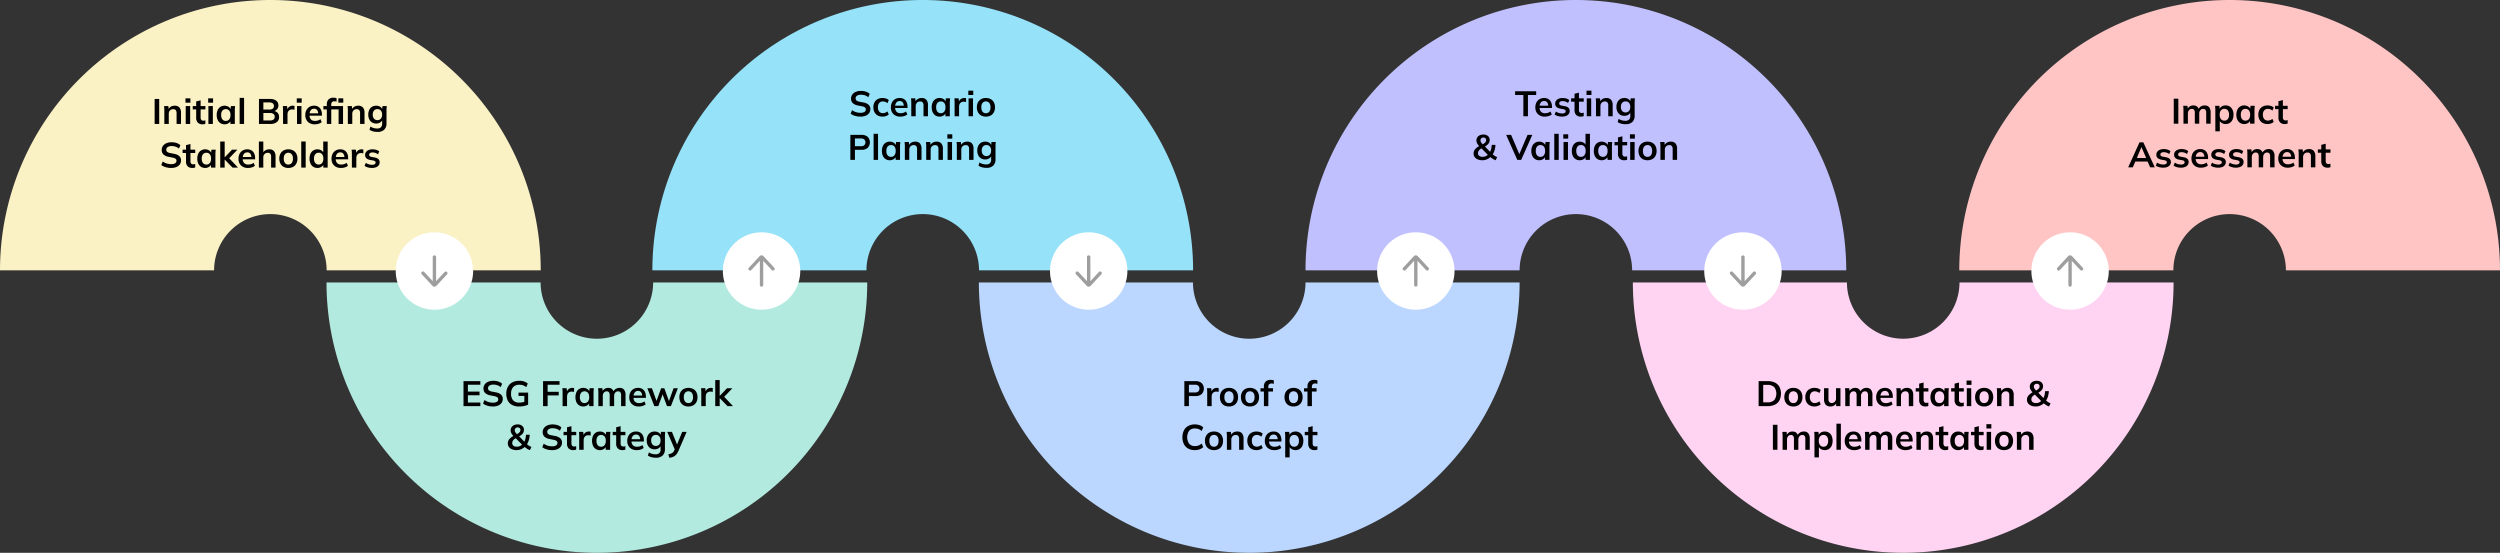 <svg xmlns="http://www.w3.org/2000/svg" width="1240" height="274.195" viewBox="0 0 1240 274.195">
  <rect x="0" y="0" width="1240" height="274.195" fill="#333333" stroke="none"/>
  <g id="Group_2586" data-name="Group 2586" transform="translate(-310 -5229.417)">
    <path id="Path_8706" data-name="Path 8706" d="M134.1,0h0A134.1,134.1,0,0,0,0,134.1H106.191a27.91,27.91,0,0,1,27.91-27.91h0a27.91,27.91,0,0,1,27.91,27.91H268.205A134.1,134.1,0,0,0,134.1,0" transform="translate(310 5229.417)" fill="#faf1c4"/>
    <path id="Path_8707" data-name="Path 8707" d="M612.99,548.362h0a134.1,134.1,0,0,0,134.1-134.1H640.9a27.91,27.91,0,0,1-27.91,27.91h0a27.91,27.91,0,0,1-27.91-27.91H478.888a134.1,134.1,0,0,0,134.1,134.1" transform="translate(-6.94 4955.249)" fill="#b2eadf"/>
    <path id="Path_8708" data-name="Path 8708" d="M1090.925,0h0a134.1,134.1,0,0,0-134.1,134.1h106.191a27.91,27.91,0,0,1,27.91-27.91h0a27.91,27.91,0,0,1,27.911,27.91h106.191A134.1,134.1,0,0,0,1090.925,0" transform="translate(-323.248 5229.417)" fill="#95e2f9"/>
    <path id="Path_8709" data-name="Path 8709" d="M1569.812,548.362h0a134.1,134.1,0,0,0,134.1-134.1H1597.724a27.91,27.91,0,0,1-27.91,27.91h0a27.911,27.911,0,0,1-27.911-27.91H1435.709a134.1,134.1,0,0,0,134.1,134.1" transform="translate(-640.188 4955.249)" fill="#bbd7ff"/>
    <path id="Path_8710" data-name="Path 8710" d="M2048.877,0h0a134.1,134.1,0,0,0-134.1,134.1h106.191a27.91,27.91,0,0,1,27.91-27.91h0a27.91,27.91,0,0,1,27.91,27.91h106.191A134.1,134.1,0,0,0,2048.877,0" transform="translate(-957.244 5229.417)" fill="#c1c0ff"/>
    <path id="Path_8711" data-name="Path 8711" d="M3007.746,0h0a134.1,134.1,0,0,0-134.1,134.1h106.191a27.91,27.91,0,0,1,27.91-27.91h0a27.91,27.91,0,0,1,27.91,27.91h106.191A134.1,134.1,0,0,0,3007.746,0" transform="translate(-1591.848 5229.417)" fill="#ffc5c5"/>
    <path id="Path_8712" data-name="Path 8712" d="M2529,548.362h0a134.1,134.1,0,0,0,134.1-134.1H2556.912A27.91,27.91,0,0,1,2529,442.17h0a27.91,27.91,0,0,1-27.91-27.91H2394.9a134.1,134.1,0,0,0,134.1,134.1" transform="translate(-1275.003 4955.249)" fill="#ffd4f3"/>
    <rect id="Rectangle_1447" data-name="Rectangle 1447" width="2.268" height="12.397" transform="translate(386.697 5278.503)"/>
    <path id="Path_8713" data-name="Path 8713" d="M240.769,164.087v-6.665q0-.545-.035-1.108t-.105-1.108h2.128l.176,1.759h-.211a3.145,3.145,0,0,1,1.249-1.433,3.623,3.623,0,0,1,1.917-.5,3.01,3.01,0,0,1,2.357.879,4.016,4.016,0,0,1,.791,2.743v5.434h-2.2v-5.328a2.3,2.3,0,0,0-.413-1.539,1.572,1.572,0,0,0-1.24-.466,2.117,2.117,0,0,0-1.617.633,2.356,2.356,0,0,0-.6,1.688v5.012Z" transform="translate(150.746 5126.813)"/>
    <path id="Path_8714" data-name="Path 8714" d="M272.036,144.267h2.444v2.145h-2.444Zm.123,3.816h2.2v8.88h-2.2Z" transform="translate(129.96 5133.938)"/>
    <path id="Path_8715" data-name="Path 8715" d="M287.6,159.067a3.2,3.2,0,0,1-2.392-.827,3.412,3.412,0,0,1-.809-2.48v-4.1H282.7V150.01H284.4v-2.268l2.2-.563v2.831h2.374v1.653H286.6v3.957a1.847,1.847,0,0,0,.352,1.284,1.271,1.271,0,0,0,.967.369,2.674,2.674,0,0,0,.571-.053,3.249,3.249,0,0,0,.466-.141v1.741a3.132,3.132,0,0,1-.659.185,4.141,4.141,0,0,1-.695.062" transform="translate(122.905 5132.009)"/>
    <path id="Path_8716" data-name="Path 8716" d="M305.315,144.267h2.444v2.145h-2.444Zm.123,3.816h2.2v8.88h-2.2Z" transform="translate(107.935 5133.938)"/>
    <path id="Path_8717" data-name="Path 8717" d="M321.751,164.263a3.745,3.745,0,0,1-2.04-.554,3.694,3.694,0,0,1-1.372-1.591,5.736,5.736,0,0,1-.492-2.479,5.678,5.678,0,0,1,.492-2.471,3.7,3.7,0,0,1,1.372-1.583,3.745,3.745,0,0,1,2.04-.554,3.551,3.551,0,0,1,1.978.554,2.642,2.642,0,0,1,1.134,1.486h-.193l.193-1.864h2.11q-.053.545-.1,1.108t-.044,1.108v6.665h-2.181l-.018-1.829h.211a2.6,2.6,0,0,1-1.143,1.46,3.573,3.573,0,0,1-1.952.545m.615-1.688a2.1,2.1,0,0,0,1.671-.73,3.294,3.294,0,0,0,.633-2.207,3.259,3.259,0,0,0-.633-2.2,2.3,2.3,0,0,0-3.341,0,3.259,3.259,0,0,0-.633,2.2,3.326,3.326,0,0,0,.624,2.207,2.1,2.1,0,0,0,1.679.73" transform="translate(99.641 5126.813)"/>
    <rect id="Rectangle_1448" data-name="Rectangle 1448" width="2.198" height="12.943" transform="translate(428.866 5277.958)"/>
    <path id="Path_8718" data-name="Path 8718" d="M379.829,157.549v-12.4h5.434a4.957,4.957,0,0,1,3.113.853,2.835,2.835,0,0,1,1.09,2.365,2.8,2.8,0,0,1-.668,1.9,3.309,3.309,0,0,1-1.846,1.038v-.264a3.486,3.486,0,0,1,2.1.976,2.867,2.867,0,0,1,.747,2.066,3.076,3.076,0,0,1-1.143,2.559,5,5,0,0,1-3.183.906Zm2.181-7.14h2.866a2.968,2.968,0,0,0,1.8-.448,1.791,1.791,0,0,0,0-2.655,2.968,2.968,0,0,0-1.8-.448H382.01Zm0,5.416h3.2a3.13,3.13,0,0,0,1.776-.431,1.587,1.587,0,0,0,.633-1.416,1.607,1.607,0,0,0-.633-1.433,3.133,3.133,0,0,0-1.776-.431h-3.2Z" transform="translate(58.62 5133.352)"/>
    <path id="Path_8719" data-name="Path 8719" d="M414.9,164.087v-6.612q0-.563-.026-1.143t-.1-1.125H416.9l.246,2.427h-.352a3.76,3.76,0,0,1,.589-1.46,2.582,2.582,0,0,1,1.011-.862,3.018,3.018,0,0,1,1.3-.281,3.939,3.939,0,0,1,.51.026,1.892,1.892,0,0,1,.387.1l-.018,1.934a2.467,2.467,0,0,0-.572-.176,4.131,4.131,0,0,0-.589-.035,2.4,2.4,0,0,0-1.275.317,1.943,1.943,0,0,0-.774.879,3.078,3.078,0,0,0-.255,1.284v4.73Z" transform="translate(35.493 5126.813)"/>
    <path id="Path_8720" data-name="Path 8720" d="M435.26,144.267H437.7v2.145H435.26Zm.123,3.816h2.2v8.88h-2.2Z" transform="translate(21.935 5133.938)"/>
    <path id="Path_8721" data-name="Path 8721" d="M452.557,164.263a4.808,4.808,0,0,1-3.5-1.231,4.49,4.49,0,0,1-1.266-3.376,5.142,5.142,0,0,1,.545-2.427,4.007,4.007,0,0,1,1.521-1.618,4.37,4.37,0,0,1,2.277-.58,3.942,3.942,0,0,1,2.145.545,3.458,3.458,0,0,1,1.31,1.53,5.514,5.514,0,0,1,.448,2.3v.58h-6.471v-1.161h4.906l-.3.246a2.963,2.963,0,0,0-.519-1.882,1.81,1.81,0,0,0-1.5-.651,1.985,1.985,0,0,0-1.679.774,3.5,3.5,0,0,0-.589,2.163v.229a2.928,2.928,0,0,0,.712,2.154,2.723,2.723,0,0,0,2.013.712,4.8,4.8,0,0,0,1.416-.2,3.985,3.985,0,0,0,1.258-.659l.65,1.477a4.628,4.628,0,0,1-1.512.791,6.089,6.089,0,0,1-1.864.281" transform="translate(13.641 5126.813)"/>
    <path id="Path_8722" data-name="Path 8722" d="M476.017,156.344v-7.228h-1.706v-1.653h2.321l-.615.563v-1.354a3.409,3.409,0,0,1,.835-2.5,3.279,3.279,0,0,1,2.436-.844,6.744,6.744,0,0,1,.818.053,2.63,2.63,0,0,1,.747.193V145.3a2.833,2.833,0,0,0-.545-.141,3.753,3.753,0,0,0-.616-.053,1.49,1.49,0,0,0-1.09.4,1.722,1.722,0,0,0-.4,1.275v1.073l-.317-.387h6.172v8.881h-2.2v-7.228h-3.64v7.228Zm5.715-12.7h2.444v2.145h-2.444Z" transform="translate(-3.911 5134.557)"/>
    <path id="Path_8723" data-name="Path 8723" d="M509.916,164.087v-6.665q0-.545-.035-1.108t-.106-1.108H511.9l.176,1.759h-.211a3.145,3.145,0,0,1,1.249-1.433,3.622,3.622,0,0,1,1.917-.5,3.011,3.011,0,0,1,2.357.879,4.016,4.016,0,0,1,.791,2.743v5.434h-2.2v-5.328a2.3,2.3,0,0,0-.413-1.539,1.572,1.572,0,0,0-1.24-.466,2.117,2.117,0,0,0-1.617.633,2.356,2.356,0,0,0-.6,1.688v5.012Z" transform="translate(-27.381 5126.813)"/>
    <path id="Path_8724" data-name="Path 8724" d="M544.733,168.026a8.671,8.671,0,0,1-2.224-.264,5.474,5.474,0,0,1-1.767-.809l.475-1.583a5.641,5.641,0,0,0,1.055.545,6.161,6.161,0,0,0,1.125.317,6.573,6.573,0,0,0,1.178.105,2.5,2.5,0,0,0,1.838-.607,2.343,2.343,0,0,0,.607-1.732v-2.128h.176a2.6,2.6,0,0,1-1.134,1.46,3.559,3.559,0,0,1-1.961.545,3.949,3.949,0,0,1-2.084-.536,3.6,3.6,0,0,1-1.381-1.539,5.29,5.29,0,0,1-.492-2.356,5.235,5.235,0,0,1,.492-2.348,3.613,3.613,0,0,1,1.381-1.53,3.952,3.952,0,0,1,2.084-.536,3.55,3.55,0,0,1,1.961.536,2.587,2.587,0,0,1,1.117,1.451l-.158-.106.176-1.706h2.128q-.071.545-.106,1.108t-.035,1.108v6.313a4.242,4.242,0,0,1-1.134,3.192,4.58,4.58,0,0,1-3.315,1.1m-.035-5.838a2.121,2.121,0,0,0,1.679-.712,2.988,2.988,0,0,0,.624-2.031,2.953,2.953,0,0,0-.624-2.022,2.134,2.134,0,0,0-1.679-.7,2.181,2.181,0,0,0-1.706.7,2.924,2.924,0,0,0-.633,2.022,2.958,2.958,0,0,0,.633,2.031,2.168,2.168,0,0,0,1.706.712" transform="translate(-47.48 5126.813)"/>
    <path id="Path_8725" data-name="Path 8725" d="M241.5,221.38a9.526,9.526,0,0,1-2.752-.378,6.878,6.878,0,0,1-2.154-1.046l.7-1.776a7.335,7.335,0,0,0,1.249.712,6.6,6.6,0,0,0,1.389.44,7.873,7.873,0,0,0,1.565.149,3.416,3.416,0,0,0,2.005-.457,1.423,1.423,0,0,0,.615-1.2,1.205,1.205,0,0,0-.422-.994,3.73,3.73,0,0,0-1.512-.572l-1.987-.4a5.026,5.026,0,0,1-2.55-1.178,2.959,2.959,0,0,1-.844-2.216,3.385,3.385,0,0,1,.616-2.022,3.986,3.986,0,0,1,1.723-1.336,6.523,6.523,0,0,1,2.585-.475,7.634,7.634,0,0,1,2.444.378,5.111,5.111,0,0,1,1.882,1.082l-.7,1.688a5.173,5.173,0,0,0-1.653-.941,6.155,6.155,0,0,0-2-.308,3.364,3.364,0,0,0-1.943.484,1.531,1.531,0,0,0-.695,1.328,1.323,1.323,0,0,0,.431,1.038,3.178,3.178,0,0,0,1.468.6l1.97.387a5.225,5.225,0,0,1,2.6,1.152,2.828,2.828,0,0,1,.844,2.154,3.253,3.253,0,0,1-.6,1.943,3.9,3.9,0,0,1-1.688,1.3,6.556,6.556,0,0,1-2.585.466" transform="translate(153.414 5091.339)"/>
    <path id="Path_8726" data-name="Path 8726" d="M272.7,223.067a3.2,3.2,0,0,1-2.392-.827,3.412,3.412,0,0,1-.809-2.48v-4.1H267.8V214.01H269.5v-2.268l2.2-.563v2.831h2.374v1.653H271.7v3.957a1.847,1.847,0,0,0,.352,1.284,1.271,1.271,0,0,0,.967.369,2.675,2.675,0,0,0,.571-.053,3.255,3.255,0,0,0,.466-.141v1.741a3.131,3.131,0,0,1-.659.185,4.142,4.142,0,0,1-.695.062" transform="translate(132.766 5089.653)"/>
    <path id="Path_8727" data-name="Path 8727" d="M293.281,228.263a3.745,3.745,0,0,1-2.04-.554,3.7,3.7,0,0,1-1.372-1.591,5.736,5.736,0,0,1-.492-2.48,5.679,5.679,0,0,1,.492-2.471,3.705,3.705,0,0,1,1.372-1.583,3.745,3.745,0,0,1,2.04-.554,3.551,3.551,0,0,1,1.978.554,2.642,2.642,0,0,1,1.134,1.486H296.2l.193-1.864h2.11q-.053.545-.1,1.108t-.044,1.108v6.665h-2.181l-.018-1.829h.211a2.6,2.6,0,0,1-1.143,1.46,3.573,3.573,0,0,1-1.952.545m.616-1.688a2.1,2.1,0,0,0,1.671-.73,3.294,3.294,0,0,0,.633-2.207,3.259,3.259,0,0,0-.633-2.2,2.3,2.3,0,0,0-3.341,0,3.259,3.259,0,0,0-.633,2.2,3.326,3.326,0,0,0,.624,2.207,2.1,2.1,0,0,0,1.679.73" transform="translate(118.483 5084.457)"/>
    <path id="Path_8728" data-name="Path 8728" d="M323.021,220.482V207.539h2.2v7.843h.035l3.6-3.781h2.655l-4.484,4.7.018-.879,4.783,5.065h-2.726l-3.851-3.974h-.035v3.974Z" transform="translate(96.216 5092.062)"/>
    <path id="Path_8729" data-name="Path 8729" d="M354.567,228.263a4.807,4.807,0,0,1-3.5-1.231,4.49,4.49,0,0,1-1.266-3.376,5.145,5.145,0,0,1,.545-2.427,4.009,4.009,0,0,1,1.521-1.618,4.371,4.371,0,0,1,2.277-.58,3.942,3.942,0,0,1,2.145.545,3.458,3.458,0,0,1,1.31,1.53,5.514,5.514,0,0,1,.448,2.3v.58h-6.471v-1.161h4.906l-.3.246a2.963,2.963,0,0,0-.519-1.882,1.81,1.81,0,0,0-1.5-.651,1.985,1.985,0,0,0-1.679.774,3.5,3.5,0,0,0-.589,2.163v.229a2.928,2.928,0,0,0,.712,2.154,2.723,2.723,0,0,0,2.014.712,4.8,4.8,0,0,0,1.416-.2,3.983,3.983,0,0,0,1.257-.659l.651,1.477a4.626,4.626,0,0,1-1.512.791,6.088,6.088,0,0,1-1.864.281" transform="translate(78.493 5084.457)"/>
    <path id="Path_8730" data-name="Path 8730" d="M379.7,220.482V207.539h2.2v5.838h-.246a3,3,0,0,1,1.249-1.451,3.716,3.716,0,0,1,1.934-.5,2.961,2.961,0,0,1,2.356.888,4.022,4.022,0,0,1,.774,2.7v5.469h-2.2v-5.363a2.31,2.31,0,0,0-.4-1.5,1.563,1.563,0,0,0-1.257-.466,2.142,2.142,0,0,0-1.609.624,2.283,2.283,0,0,0-.607,1.662v5.047Z" transform="translate(58.705 5092.062)"/>
    <path id="Path_8731" data-name="Path 8731" d="M414.137,228.263a4.773,4.773,0,0,1-2.374-.563,3.9,3.9,0,0,1-1.556-1.6,5.157,5.157,0,0,1-.554-2.462,5.1,5.1,0,0,1,.554-2.453,3.916,3.916,0,0,1,1.556-1.591,4.776,4.776,0,0,1,2.374-.563,4.825,4.825,0,0,1,2.383.563,3.9,3.9,0,0,1,1.565,1.591,5.1,5.1,0,0,1,.554,2.453,5.157,5.157,0,0,1-.554,2.462,3.883,3.883,0,0,1-1.565,1.6,4.821,4.821,0,0,1-2.383.563m0-1.688a2.052,2.052,0,0,0,1.653-.73,3.361,3.361,0,0,0,.615-2.207,3.325,3.325,0,0,0-.615-2.2,2.256,2.256,0,0,0-3.306,0,3.323,3.323,0,0,0-.615,2.2,3.359,3.359,0,0,0,.615,2.207,2.052,2.052,0,0,0,1.653.73" transform="translate(38.882 5084.457)"/>
    <rect id="Rectangle_1449" data-name="Rectangle 1449" width="2.198" height="12.943" transform="translate(459.42 5299.601)"/>
    <path id="Path_8732" data-name="Path 8732" d="M457.928,220.658a3.789,3.789,0,0,1-2.049-.554,3.675,3.675,0,0,1-1.38-1.591,5.737,5.737,0,0,1-.492-2.48,5.679,5.679,0,0,1,.492-2.471,3.686,3.686,0,0,1,1.38-1.583,3.789,3.789,0,0,1,2.049-.554,3.606,3.606,0,0,1,1.961.536,2.569,2.569,0,0,1,1.134,1.451h-.229v-5.873h2.2v12.943H460.83V218.6h.211a2.641,2.641,0,0,1-1.134,1.5,3.551,3.551,0,0,1-1.978.554m.615-1.688a2.1,2.1,0,0,0,1.67-.73,3.294,3.294,0,0,0,.633-2.207,3.259,3.259,0,0,0-.633-2.2,2.114,2.114,0,0,0-1.67-.721,2.141,2.141,0,0,0-1.679.721,3.227,3.227,0,0,0-.642,2.2,3.262,3.262,0,0,0,.642,2.207,2.129,2.129,0,0,0,1.679.73" transform="translate(9.527 5092.062)"/>
    <path id="Path_8733" data-name="Path 8733" d="M491.012,228.263a4.808,4.808,0,0,1-3.5-1.231,4.49,4.49,0,0,1-1.266-3.376,5.141,5.141,0,0,1,.545-2.427,4.009,4.009,0,0,1,1.521-1.618,4.37,4.37,0,0,1,2.277-.58,3.943,3.943,0,0,1,2.145.545,3.459,3.459,0,0,1,1.31,1.53,5.514,5.514,0,0,1,.448,2.3v.58h-6.472v-1.161h4.907l-.3.246a2.965,2.965,0,0,0-.518-1.882,1.81,1.81,0,0,0-1.5-.651,1.985,1.985,0,0,0-1.679.774,3.5,3.5,0,0,0-.589,2.163v.229a2.93,2.93,0,0,0,.712,2.154,2.723,2.723,0,0,0,2.013.712,4.8,4.8,0,0,0,1.416-.2,3.983,3.983,0,0,0,1.257-.659l.65,1.477a4.625,4.625,0,0,1-1.512.791,6.091,6.091,0,0,1-1.864.281" transform="translate(-11.81 5084.457)"/>
    <path id="Path_8734" data-name="Path 8734" d="M515.853,228.087v-6.612q0-.563-.026-1.143t-.1-1.125h2.128l.246,2.427h-.352a3.759,3.759,0,0,1,.589-1.46,2.586,2.586,0,0,1,1.011-.862,3.02,3.02,0,0,1,1.3-.281,3.941,3.941,0,0,1,.51.026,1.891,1.891,0,0,1,.387.1l-.018,1.934a2.469,2.469,0,0,0-.572-.176,4.129,4.129,0,0,0-.589-.035,2.4,2.4,0,0,0-1.275.317,1.945,1.945,0,0,0-.774.879,3.077,3.077,0,0,0-.255,1.284v4.73Z" transform="translate(-31.323 5084.457)"/>
    <path id="Path_8735" data-name="Path 8735" d="M538.42,228.263a7.666,7.666,0,0,1-2.1-.273,4.823,4.823,0,0,1-1.609-.765l.616-1.477a5.343,5.343,0,0,0,1.477.7,5.581,5.581,0,0,0,1.636.246,2.313,2.313,0,0,0,1.31-.3.936.936,0,0,0,.431-.809.808.808,0,0,0-.272-.642,1.93,1.93,0,0,0-.871-.36l-1.758-.334a3.349,3.349,0,0,1-1.715-.844,2.133,2.133,0,0,1-.589-1.565,2.461,2.461,0,0,1,.448-1.46,2.965,2.965,0,0,1,1.284-.994,4.921,4.921,0,0,1,1.961-.36,6.365,6.365,0,0,1,1.855.264,3.892,3.892,0,0,1,1.469.791l-.633,1.424a4.36,4.36,0,0,0-2.62-.932,2.2,2.2,0,0,0-1.337.325,1.01,1.01,0,0,0-.422.835.869.869,0,0,0,.255.642,1.614,1.614,0,0,0,.8.378l1.759.334a3.539,3.539,0,0,1,1.785.8,2.036,2.036,0,0,1,.607,1.556,2.451,2.451,0,0,1-.474,1.512,2.967,2.967,0,0,1-1.319.967,5.336,5.336,0,0,1-1.97.334" transform="translate(-43.884 5084.457)"/>
    <path id="Path_8736" data-name="Path 8736" d="M679.814,571.416v-12.4h8.353v1.776h-6.172v3.429h5.768v1.794h-5.768v3.6h6.172v1.794Z" transform="translate(-139.918 4859.445)"/>
    <path id="Path_8737" data-name="Path 8737" d="M713.424,571.247a9.53,9.53,0,0,1-2.752-.378,6.893,6.893,0,0,1-2.154-1.046l.7-1.776a7.354,7.354,0,0,0,1.249.712,6.61,6.61,0,0,0,1.389.439,7.859,7.859,0,0,0,1.565.15,3.416,3.416,0,0,0,2-.457,1.423,1.423,0,0,0,.615-1.2,1.206,1.206,0,0,0-.422-.994,3.733,3.733,0,0,0-1.513-.571l-1.987-.4a5.024,5.024,0,0,1-2.55-1.178,2.959,2.959,0,0,1-.844-2.216,3.387,3.387,0,0,1,.616-2.022,3.987,3.987,0,0,1,1.723-1.337,6.523,6.523,0,0,1,2.585-.475,7.632,7.632,0,0,1,2.444.378,5.114,5.114,0,0,1,1.882,1.081l-.7,1.688a5.183,5.183,0,0,0-1.653-.941,6.158,6.158,0,0,0-2.005-.308,3.365,3.365,0,0,0-1.943.484,1.533,1.533,0,0,0-.695,1.328,1.323,1.323,0,0,0,.431,1.037,3.179,3.179,0,0,0,1.468.6l1.969.387a5.225,5.225,0,0,1,2.6,1.152,2.828,2.828,0,0,1,.844,2.154,3.255,3.255,0,0,1-.6,1.943,3.9,3.9,0,0,1-1.688,1.3,6.554,6.554,0,0,1-2.585.466" transform="translate(-158.914 4859.789)"/>
    <path id="Path_8738" data-name="Path 8738" d="M748.96,571.247a7.287,7.287,0,0,1-3.517-.774,5.041,5.041,0,0,1-2.145-2.2,7.389,7.389,0,0,1-.721-3.376,7.067,7.067,0,0,1,.774-3.4,5.371,5.371,0,0,1,2.225-2.216,7.264,7.264,0,0,1,3.491-.782,7.126,7.126,0,0,1,2.374.36,5.378,5.378,0,0,1,1.794,1.046l-.757,1.758a6.986,6.986,0,0,0-1.072-.7,4.15,4.15,0,0,0-1.055-.378,6.237,6.237,0,0,0-1.266-.114A3.961,3.961,0,0,0,746,561.619a4.738,4.738,0,0,0-1.046,3.3,4.8,4.8,0,0,0,.993,3.271,3.956,3.956,0,0,0,3.121,1.125,7.642,7.642,0,0,0,1.451-.141,8.866,8.866,0,0,0,1.433-.4l-.422.95v-3.711h-2.9v-1.653h4.783v5.961a8.126,8.126,0,0,1-2.057.686,11.836,11.836,0,0,1-2.392.246" transform="translate(-181.455 4859.789)"/>
    <path id="Path_8739" data-name="Path 8739" d="M796.5,571.416v-12.4h8.177v1.776h-5.909v3.517h5.5v1.776h-5.5v5.328Z" transform="translate(-217.143 4859.445)"/>
    <path id="Path_8740" data-name="Path 8740" d="M824.911,577.954v-6.612q0-.562-.026-1.143t-.1-1.125h2.128l.246,2.427h-.352a3.761,3.761,0,0,1,.589-1.46,2.585,2.585,0,0,1,1.012-.862,3.02,3.02,0,0,1,1.3-.281,3.939,3.939,0,0,1,.51.026,1.9,1.9,0,0,1,.387.1l-.018,1.934a2.468,2.468,0,0,0-.572-.176,4.134,4.134,0,0,0-.589-.035,2.4,2.4,0,0,0-1.275.317,1.945,1.945,0,0,0-.774.879,3.08,3.08,0,0,0-.255,1.284v4.73Z" transform="translate(-235.865 4852.906)"/>
    <path id="Path_8741" data-name="Path 8741" d="M847.879,578.13a3.746,3.746,0,0,1-2.04-.554,3.694,3.694,0,0,1-1.372-1.591,6.467,6.467,0,0,1,0-4.95,3.7,3.7,0,0,1,1.372-1.583,3.746,3.746,0,0,1,2.04-.554,3.551,3.551,0,0,1,1.978.554,2.642,2.642,0,0,1,1.134,1.486H850.8l.193-1.864h2.11q-.052.545-.1,1.108t-.044,1.108v6.665H850.78l-.018-1.829h.211a2.6,2.6,0,0,1-1.143,1.46,3.572,3.572,0,0,1-1.952.545m.615-1.688a2.1,2.1,0,0,0,1.671-.73,3.294,3.294,0,0,0,.633-2.207,3.259,3.259,0,0,0-.633-2.2,2.3,2.3,0,0,0-3.341,0,3.259,3.259,0,0,0-.633,2.2,3.326,3.326,0,0,0,.624,2.207,2.1,2.1,0,0,0,1.679.73" transform="translate(-248.564 4852.906)"/>
    <path id="Path_8742" data-name="Path 8742" d="M877.345,577.954V571.29q0-.545-.035-1.108t-.105-1.108h2.128l.176,1.759H879.3a3.024,3.024,0,0,1,1.135-1.424,3.205,3.205,0,0,1,1.82-.51,2.914,2.914,0,0,1,1.75.5,2.687,2.687,0,0,1,.976,1.556h-.281a3.1,3.1,0,0,1,1.213-1.5,3.446,3.446,0,0,1,1.935-.554,2.752,2.752,0,0,1,2.233.879,4.214,4.214,0,0,1,.739,2.743v5.434h-2.2v-5.346a2.566,2.566,0,0,0-.352-1.521,1.32,1.32,0,0,0-1.125-.466,1.767,1.767,0,0,0-1.442.642A2.646,2.646,0,0,0,885.17,573v4.959h-2.2v-5.346a2.562,2.562,0,0,0-.352-1.521,1.32,1.32,0,0,0-1.126-.466,1.742,1.742,0,0,0-1.433.642,2.678,2.678,0,0,0-.518,1.732v4.959Z" transform="translate(-270.556 4852.906)"/>
    <path id="Path_8743" data-name="Path 8743" d="M927.728,578.13a4.808,4.808,0,0,1-3.5-1.231,4.49,4.49,0,0,1-1.266-3.376,5.142,5.142,0,0,1,.545-2.427,4.009,4.009,0,0,1,1.521-1.618,4.37,4.37,0,0,1,2.277-.58,3.943,3.943,0,0,1,2.145.545,3.459,3.459,0,0,1,1.31,1.53,5.514,5.514,0,0,1,.448,2.3v.58h-6.472V572.7h4.907l-.3.246a2.965,2.965,0,0,0-.518-1.882,1.81,1.81,0,0,0-1.5-.651,1.985,1.985,0,0,0-1.679.774,3.5,3.5,0,0,0-.589,2.163v.229a2.929,2.929,0,0,0,.712,2.154,2.723,2.723,0,0,0,2.013.712,4.8,4.8,0,0,0,1.416-.2,3.982,3.982,0,0,0,1.257-.659l.65,1.477a4.625,4.625,0,0,1-1.512.791,6.093,6.093,0,0,1-1.864.281" transform="translate(-300.839 4852.906)"/>
    <path id="Path_8744" data-name="Path 8744" d="M952.946,578.3l-3.464-8.88h2.269l2.5,6.911h-.458l2.532-6.911h1.565l2.515,6.911H960l2.479-6.911h2.145l-3.464,8.88h-1.934l-2.655-7.069h.932l-2.6,7.069Z" transform="translate(-318.391 4852.562)"/>
    <path id="Path_8745" data-name="Path 8745" d="M1000.922,578.13a4.772,4.772,0,0,1-2.374-.563,3.9,3.9,0,0,1-1.556-1.6,5.158,5.158,0,0,1-.554-2.462,5.106,5.106,0,0,1,.554-2.453,3.917,3.917,0,0,1,1.556-1.591,5.309,5.309,0,0,1,4.757,0,3.9,3.9,0,0,1,1.565,1.591,5.1,5.1,0,0,1,.554,2.453,5.157,5.157,0,0,1-.554,2.462,3.883,3.883,0,0,1-1.565,1.6,4.82,4.82,0,0,1-2.383.563m0-1.688a2.051,2.051,0,0,0,1.653-.73,3.361,3.361,0,0,0,.615-2.207,3.324,3.324,0,0,0-.615-2.2,2.256,2.256,0,0,0-3.306,0,3.323,3.323,0,0,0-.615,2.2,3.359,3.359,0,0,0,.615,2.207,2.052,2.052,0,0,0,1.653.73" transform="translate(-349.468 4852.906)"/>
    <path id="Path_8746" data-name="Path 8746" d="M1028.334,577.954v-6.612q0-.562-.026-1.143t-.1-1.125h2.128l.246,2.427h-.352a3.757,3.757,0,0,1,.589-1.46,2.583,2.583,0,0,1,1.011-.862,3.019,3.019,0,0,1,1.3-.281,3.944,3.944,0,0,1,.51.026,1.894,1.894,0,0,1,.387.1l-.018,1.934a2.463,2.463,0,0,0-.572-.176,4.136,4.136,0,0,0-.589-.035,2.4,2.4,0,0,0-1.275.317,1.943,1.943,0,0,0-.774.879,3.077,3.077,0,0,0-.255,1.284v4.73Z" transform="translate(-370.495 4852.906)"/>
    <path id="Path_8747" data-name="Path 8747" d="M1049.062,570.349V557.406h2.2v7.843h.035l3.605-3.781h2.655l-4.484,4.7.018-.879,4.783,5.064h-2.726l-3.851-3.974h-.035v3.974Z" transform="translate(-384.296 4860.512)"/>
    <path id="Path_8748" data-name="Path 8748" d="M755.794,635.247a7.013,7.013,0,0,1-1.547-.765,10.58,10.58,0,0,1-1.337-1.029l.474.018a6,6,0,0,1-1.881,1.3,5.588,5.588,0,0,1-2.286.475,5.913,5.913,0,0,1-2.339-.422,3.461,3.461,0,0,1-1.512-1.169,2.954,2.954,0,0,1-.527-1.75,3.079,3.079,0,0,1,.7-2.04,7.52,7.52,0,0,1,1.934-1.583l.6-.334-.334.4a6.169,6.169,0,0,1-1.125-1.46,3.1,3.1,0,0,1-.37-1.459,2.744,2.744,0,0,1,.431-1.539,2.87,2.87,0,0,1,1.213-1.029,4.268,4.268,0,0,1,1.838-.369,3.337,3.337,0,0,1,2.233.73,2.458,2.458,0,0,1,.862,1.978,2.98,2.98,0,0,1-.263,1.249,3.405,3.405,0,0,1-.853,1.108,8.511,8.511,0,0,1-1.539,1.055l.053-.44,3.077,3.183h-.457a5.822,5.822,0,0,0,.7-1.688,10.358,10.358,0,0,0,.3-2.04h1.846a10.286,10.286,0,0,1-.457,2.726,8.307,8.307,0,0,1-1.09,2.268l-.018-.528a6.34,6.34,0,0,0,1.09.9,6.463,6.463,0,0,0,1.337.668Zm-6.454-1.706a3.587,3.587,0,0,0,1.575-.334,3.715,3.715,0,0,0,1.24-.985l-.053.528L748.408,629l.9.018-.51.281a6.308,6.308,0,0,0-.994.739,2.58,2.58,0,0,0-.59.783,2.2,2.2,0,0,0-.193.941,1.57,1.57,0,0,0,.6,1.3,2.716,2.716,0,0,0,1.723.475m.387-9.549a1.488,1.488,0,0,0-1.073.387,1.347,1.347,0,0,0-.4,1.02,1.644,1.644,0,0,0,.123.633,2.607,2.607,0,0,0,.4.642q.282.343.739.835l-.528.035a7.19,7.19,0,0,0,1.591-1.1,1.582,1.582,0,0,0,.5-1.152,1.243,1.243,0,0,0-.37-.958,1.389,1.389,0,0,0-.985-.343" transform="translate(-182.952 4817.432)"/>
    <path id="Path_8749" data-name="Path 8749" d="M800.287,635.247a9.528,9.528,0,0,1-2.752-.378,6.884,6.884,0,0,1-2.154-1.046l.7-1.776a7.35,7.35,0,0,0,1.248.712,6.611,6.611,0,0,0,1.389.44,7.867,7.867,0,0,0,1.565.15,3.416,3.416,0,0,0,2-.457,1.421,1.421,0,0,0,.616-1.2,1.206,1.206,0,0,0-.422-.993,3.734,3.734,0,0,0-1.512-.572l-1.987-.4a5.022,5.022,0,0,1-2.55-1.178,2.959,2.959,0,0,1-.844-2.216,3.387,3.387,0,0,1,.616-2.022,3.985,3.985,0,0,1,1.723-1.336,6.523,6.523,0,0,1,2.585-.475,7.633,7.633,0,0,1,2.444.378,5.11,5.11,0,0,1,1.882,1.081l-.7,1.688a5.177,5.177,0,0,0-1.653-.941,6.158,6.158,0,0,0-2-.308,3.364,3.364,0,0,0-1.943.484,1.532,1.532,0,0,0-.695,1.328,1.324,1.324,0,0,0,.431,1.038,3.181,3.181,0,0,0,1.468.6l1.969.387a5.225,5.225,0,0,1,2.6,1.152,2.828,2.828,0,0,1,.844,2.154,3.253,3.253,0,0,1-.6,1.943,3.9,3.9,0,0,1-1.688,1.3,6.556,6.556,0,0,1-2.585.466" transform="translate(-216.402 4817.432)"/>
    <path id="Path_8750" data-name="Path 8750" d="M831.487,636.934a3.2,3.2,0,0,1-2.392-.826,3.413,3.413,0,0,1-.809-2.48v-4.1H826.58v-1.653h1.706v-2.268l2.2-.563v2.831h2.374v1.653h-2.374v3.957a1.847,1.847,0,0,0,.352,1.284,1.271,1.271,0,0,0,.967.369,2.683,2.683,0,0,0,.572-.053,3.26,3.26,0,0,0,.466-.141v1.741a3.13,3.13,0,0,1-.659.185,4.139,4.139,0,0,1-.695.062" transform="translate(-237.051 4815.746)"/>
    <path id="Path_8751" data-name="Path 8751" d="M849.272,641.954v-6.612q0-.563-.026-1.143t-.1-1.125h2.128l.246,2.427h-.352a3.76,3.76,0,0,1,.589-1.46,2.584,2.584,0,0,1,1.011-.862,3.02,3.02,0,0,1,1.3-.281,3.938,3.938,0,0,1,.51.026,1.882,1.882,0,0,1,.387.1l-.018,1.934a2.467,2.467,0,0,0-.572-.176,4.133,4.133,0,0,0-.589-.035,2.4,2.4,0,0,0-1.275.317,1.945,1.945,0,0,0-.774.879,3.079,3.079,0,0,0-.255,1.284v4.73Z" transform="translate(-251.988 4810.549)"/>
    <path id="Path_8752" data-name="Path 8752" d="M872.241,642.13a3.746,3.746,0,0,1-2.04-.554,3.7,3.7,0,0,1-1.372-1.591,6.466,6.466,0,0,1,0-4.95,3.7,3.7,0,0,1,1.372-1.583,3.746,3.746,0,0,1,2.04-.554,3.55,3.55,0,0,1,1.978.554,2.642,2.642,0,0,1,1.134,1.486h-.193l.193-1.864h2.11q-.052.545-.1,1.108t-.044,1.108v6.665h-2.181l-.018-1.829h.211a2.6,2.6,0,0,1-1.143,1.459,3.573,3.573,0,0,1-1.952.545m.615-1.688a2.1,2.1,0,0,0,1.671-.73,3.294,3.294,0,0,0,.633-2.207,3.259,3.259,0,0,0-.633-2.2,2.3,2.3,0,0,0-3.341,0,3.259,3.259,0,0,0-.633,2.2,3.326,3.326,0,0,0,.624,2.207,2.1,2.1,0,0,0,1.679.73" transform="translate(-264.687 4810.549)"/>
    <path id="Path_8753" data-name="Path 8753" d="M903.611,636.934a3.2,3.2,0,0,1-2.392-.826,3.412,3.412,0,0,1-.809-2.48v-4.1h-1.706v-1.653h1.706v-2.268l2.2-.563v2.831h2.374v1.653h-2.374v3.957a1.847,1.847,0,0,0,.352,1.284,1.273,1.273,0,0,0,.968.369,2.677,2.677,0,0,0,.571-.053,3.241,3.241,0,0,0,.466-.141v1.741a3.128,3.128,0,0,1-.659.185,4.139,4.139,0,0,1-.695.062" transform="translate(-284.785 4815.746)"/>
    <path id="Path_8754" data-name="Path 8754" d="M924.791,642.13a4.808,4.808,0,0,1-3.5-1.231,4.49,4.49,0,0,1-1.266-3.376,5.141,5.141,0,0,1,.546-2.427,4.006,4.006,0,0,1,1.521-1.618,4.37,4.37,0,0,1,2.277-.58,3.942,3.942,0,0,1,2.145.545,3.459,3.459,0,0,1,1.31,1.53,5.514,5.514,0,0,1,.448,2.3v.58H921.8V636.7h4.906l-.3.246a2.963,2.963,0,0,0-.519-1.882,1.81,1.81,0,0,0-1.5-.651,1.985,1.985,0,0,0-1.679.774,3.5,3.5,0,0,0-.589,2.163v.229a2.928,2.928,0,0,0,.712,2.154,2.723,2.723,0,0,0,2.014.712,4.8,4.8,0,0,0,1.416-.2,3.985,3.985,0,0,0,1.258-.659l.65,1.477a4.626,4.626,0,0,1-1.512.791,6.089,6.089,0,0,1-1.864.281" transform="translate(-298.895 4810.549)"/>
    <path id="Path_8755" data-name="Path 8755" d="M953.11,645.893a8.672,8.672,0,0,1-2.225-.264,5.473,5.473,0,0,1-1.767-.809l.475-1.583a5.651,5.651,0,0,0,1.055.545,6.159,6.159,0,0,0,1.125.317,6.58,6.58,0,0,0,1.178.105,2.5,2.5,0,0,0,1.837-.607,2.342,2.342,0,0,0,.607-1.732v-2.128h.176a2.6,2.6,0,0,1-1.135,1.46,3.559,3.559,0,0,1-1.961.545,3.95,3.95,0,0,1-2.084-.536,3.6,3.6,0,0,1-1.38-1.539,5.29,5.29,0,0,1-.492-2.356,5.235,5.235,0,0,1,.492-2.348,3.616,3.616,0,0,1,1.38-1.53,3.954,3.954,0,0,1,2.084-.536,3.55,3.55,0,0,1,1.961.536,2.59,2.59,0,0,1,1.117,1.451l-.159-.106.176-1.706H957.7q-.07.545-.106,1.108t-.035,1.108V641.6a4.242,4.242,0,0,1-1.135,3.192,4.58,4.58,0,0,1-3.314,1.1m-.035-5.838a2.121,2.121,0,0,0,1.679-.712,2.989,2.989,0,0,0,.624-2.031,2.955,2.955,0,0,0-.624-2.022,2.134,2.134,0,0,0-1.679-.7,2.182,2.182,0,0,0-1.706.7,2.925,2.925,0,0,0-.633,2.022,2.959,2.959,0,0,0,.633,2.031,2.168,2.168,0,0,0,1.706.712" transform="translate(-317.754 4810.549)"/>
    <path id="Path_8756" data-name="Path 8756" d="M979.684,646.29l-.51-1.741a8.414,8.414,0,0,0,1.39-.4,2.77,2.77,0,0,0,.932-.6,2.959,2.959,0,0,0,.616-.95l.44-1.038-.053.862-3.868-9h2.339l2.778,6.928h-.51l2.8-6.928h2.216l-4.045,9.373a7.4,7.4,0,0,1-.879,1.574,4.349,4.349,0,0,1-2.216,1.591,9.463,9.463,0,0,1-1.424.334" transform="translate(-337.681 4810.205)"/>
    <path id="Path_8757" data-name="Path 8757" d="M1737.072,571.416v-12.4h5.5a4.448,4.448,0,0,1,3.113.985,3.955,3.955,0,0,1,0,5.416,4.4,4.4,0,0,1-3.113,1h-3.236v4.994Zm2.268-6.788h2.972a2.472,2.472,0,0,0,1.688-.5,2.061,2.061,0,0,0,0-2.831,2.472,2.472,0,0,0-1.688-.5h-2.972Z" transform="translate(-839.637 4859.445)"/>
    <path id="Path_8758" data-name="Path 8758" d="M1770.371,577.954v-6.612q0-.562-.026-1.143t-.1-1.125h2.128l.246,2.427h-.352a3.759,3.759,0,0,1,.589-1.46,2.582,2.582,0,0,1,1.012-.862,3.018,3.018,0,0,1,1.3-.281,3.94,3.94,0,0,1,.51.026,1.9,1.9,0,0,1,.387.1l-.018,1.934a2.466,2.466,0,0,0-.571-.176,4.137,4.137,0,0,0-.589-.035,2.4,2.4,0,0,0-1.275.317,1.944,1.944,0,0,0-.774.879,3.081,3.081,0,0,0-.255,1.284v4.73Z" transform="translate(-861.594 4852.906)"/>
    <path id="Path_8759" data-name="Path 8759" d="M1793.764,578.13a4.771,4.771,0,0,1-2.374-.563,3.9,3.9,0,0,1-1.556-1.6,5.157,5.157,0,0,1-.554-2.462,5.1,5.1,0,0,1,.554-2.453,3.915,3.915,0,0,1,1.556-1.591,4.775,4.775,0,0,1,2.374-.563,4.826,4.826,0,0,1,2.383.563,3.9,3.9,0,0,1,1.565,1.591,5.1,5.1,0,0,1,.554,2.453,5.156,5.156,0,0,1-.554,2.462,3.886,3.886,0,0,1-1.565,1.6,4.821,4.821,0,0,1-2.383.563m0-1.688a2.05,2.05,0,0,0,1.653-.73,3.359,3.359,0,0,0,.616-2.207,3.323,3.323,0,0,0-.616-2.2,2.255,2.255,0,0,0-3.306,0,3.324,3.324,0,0,0-.615,2.2,3.36,3.36,0,0,0,.615,2.207,2.052,2.052,0,0,0,1.653.73" transform="translate(-874.189 4852.906)"/>
    <path id="Path_8760" data-name="Path 8760" d="M1824.547,578.13a4.77,4.77,0,0,1-2.374-.563,3.9,3.9,0,0,1-1.556-1.6,5.156,5.156,0,0,1-.554-2.462,5.1,5.1,0,0,1,.554-2.453,3.913,3.913,0,0,1,1.556-1.591,4.774,4.774,0,0,1,2.374-.563,4.825,4.825,0,0,1,2.383.563,3.9,3.9,0,0,1,1.565,1.591,5.1,5.1,0,0,1,.554,2.453,5.154,5.154,0,0,1-.554,2.462,3.883,3.883,0,0,1-1.565,1.6,4.82,4.82,0,0,1-2.383.563m0-1.688a2.051,2.051,0,0,0,1.653-.73,3.359,3.359,0,0,0,.616-2.207,3.323,3.323,0,0,0-.616-2.2,2.255,2.255,0,0,0-3.306,0,3.323,3.323,0,0,0-.616,2.2,3.359,3.359,0,0,0,.616,2.207,2.05,2.05,0,0,0,1.653.73" transform="translate(-894.563 4852.906)"/>
    <path id="Path_8761" data-name="Path 8761" d="M1850.421,570.211v-7.227h-1.706v-1.653h2.321l-.616.563v-1.354a3.365,3.365,0,0,1,.853-2.5,3.418,3.418,0,0,1,2.506-.844,6.758,6.758,0,0,1,.818.053,2.631,2.631,0,0,1,.747.193v1.723a2.83,2.83,0,0,0-.545-.141,3.741,3.741,0,0,0-.616-.053,1.843,1.843,0,0,0-.818.176,1.274,1.274,0,0,0-.563.536,1.955,1.955,0,0,0-.2.958v1.073l-.317-.387h2.656v1.653h-2.321v7.227Z" transform="translate(-913.525 4860.649)"/>
    <path id="Path_8762" data-name="Path 8762" d="M1888.454,578.13a4.769,4.769,0,0,1-2.374-.563,3.9,3.9,0,0,1-1.556-1.6,5.156,5.156,0,0,1-.554-2.462,5.1,5.1,0,0,1,.554-2.453,3.913,3.913,0,0,1,1.556-1.591,4.774,4.774,0,0,1,2.374-.563,4.824,4.824,0,0,1,2.383.563,3.9,3.9,0,0,1,1.565,1.591,5.1,5.1,0,0,1,.554,2.453,5.153,5.153,0,0,1-.554,2.462,3.882,3.882,0,0,1-1.565,1.6,4.819,4.819,0,0,1-2.383.563m0-1.688a2.052,2.052,0,0,0,1.653-.73,3.359,3.359,0,0,0,.615-2.207,3.322,3.322,0,0,0-.615-2.2,2.256,2.256,0,0,0-3.306,0,3.322,3.322,0,0,0-.615,2.2,3.359,3.359,0,0,0,.615,2.207,2.051,2.051,0,0,0,1.653.73" transform="translate(-936.858 4852.906)"/>
    <path id="Path_8763" data-name="Path 8763" d="M1914.329,570.211v-7.227h-1.706v-1.653h2.321l-.615.563v-1.354a3.364,3.364,0,0,1,.853-2.5,3.418,3.418,0,0,1,2.506-.844,6.756,6.756,0,0,1,.817.053,2.635,2.635,0,0,1,.748.193v1.723a2.834,2.834,0,0,0-.545-.141,3.744,3.744,0,0,0-.615-.053,1.845,1.845,0,0,0-.818.176,1.275,1.275,0,0,0-.562.536,1.952,1.952,0,0,0-.2.958v1.073l-.317-.387h2.656v1.653h-2.321v7.227Z" transform="translate(-955.821 4860.649)"/>
    <path id="Path_8764" data-name="Path 8764" d="M1740.383,635.247a6.618,6.618,0,0,1-3.315-.783,5.253,5.253,0,0,1-2.119-2.216,8.106,8.106,0,0,1,0-6.761,5.269,5.269,0,0,1,2.119-2.207,6.621,6.621,0,0,1,3.315-.783,7.024,7.024,0,0,1,2.348.369,4.974,4.974,0,0,1,1.8,1.09l-.738,1.794a5.921,5.921,0,0,0-1.591-.958,4.91,4.91,0,0,0-1.75-.29,3.618,3.618,0,0,0-2.875,1.134,5.751,5.751,0,0,0,0,6.463,3.6,3.6,0,0,0,2.875,1.143,4.911,4.911,0,0,0,1.75-.29,5.724,5.724,0,0,0,1.591-.976l.738,1.794a5.315,5.315,0,0,1-1.8,1.09,6.74,6.74,0,0,1-2.348.387" transform="translate(-837.744 4817.432)"/>
    <path id="Path_8765" data-name="Path 8765" d="M1771.767,642.13a4.77,4.77,0,0,1-2.374-.563,3.894,3.894,0,0,1-1.556-1.6,5.152,5.152,0,0,1-.554-2.462,5.1,5.1,0,0,1,.554-2.453,3.911,3.911,0,0,1,1.556-1.591,4.774,4.774,0,0,1,2.374-.563,4.823,4.823,0,0,1,2.383.563,3.9,3.9,0,0,1,1.565,1.591,5.1,5.1,0,0,1,.554,2.453,5.152,5.152,0,0,1-.554,2.462,3.882,3.882,0,0,1-1.565,1.6,4.819,4.819,0,0,1-2.383.563m0-1.688a2.052,2.052,0,0,0,1.653-.73,3.358,3.358,0,0,0,.615-2.207,3.322,3.322,0,0,0-.615-2.2,2.255,2.255,0,0,0-3.306,0,3.322,3.322,0,0,0-.616,2.2,3.358,3.358,0,0,0,.616,2.207,2.05,2.05,0,0,0,1.653.73" transform="translate(-859.632 4810.549)"/>
    <path id="Path_8766" data-name="Path 8766" d="M1799.2,641.954V635.29q0-.545-.035-1.108t-.106-1.108h2.128l.176,1.758h-.212a3.148,3.148,0,0,1,1.249-1.433,3.623,3.623,0,0,1,1.917-.5,3.009,3.009,0,0,1,2.356.879,4.016,4.016,0,0,1,.791,2.743v5.434h-2.2v-5.328a2.3,2.3,0,0,0-.413-1.539,1.572,1.572,0,0,0-1.24-.466,2.118,2.118,0,0,0-1.618.633,2.358,2.358,0,0,0-.6,1.688v5.012Z" transform="translate(-880.659 4810.549)"/>
    <path id="Path_8767" data-name="Path 8767" d="M1833.978,642.13a4.922,4.922,0,0,1-2.4-.563,3.9,3.9,0,0,1-1.591-1.609,5.176,5.176,0,0,1-.563-2.488,4.961,4.961,0,0,1,.572-2.462,3.9,3.9,0,0,1,1.592-1.565,5,5,0,0,1,2.392-.545,5.5,5.5,0,0,1,1.714.273,3.482,3.482,0,0,1,1.363.782l-.668,1.53a3.207,3.207,0,0,0-1.063-.659,3.289,3.289,0,0,0-1.152-.22,2.336,2.336,0,0,0-1.838.739,3.122,3.122,0,0,0-.659,2.145,3.191,3.191,0,0,0,.659,2.163,2.308,2.308,0,0,0,1.838.756,3.356,3.356,0,0,0,1.134-.211,3.271,3.271,0,0,0,1.082-.651l.668,1.512a3.731,3.731,0,0,1-1.38.791,5.3,5.3,0,0,1-1.7.281" transform="translate(-900.758 4810.549)"/>
    <path id="Path_8768" data-name="Path 8768" d="M1859.877,642.13a4.808,4.808,0,0,1-3.5-1.231,4.49,4.49,0,0,1-1.266-3.376,5.142,5.142,0,0,1,.545-2.427,4.008,4.008,0,0,1,1.521-1.618,4.372,4.372,0,0,1,2.277-.58,3.942,3.942,0,0,1,2.145.545,3.456,3.456,0,0,1,1.31,1.53,5.512,5.512,0,0,1,.449,2.3v.58h-6.471V636.7h4.906l-.3.246a2.964,2.964,0,0,0-.519-1.882,1.81,1.81,0,0,0-1.5-.651,1.985,1.985,0,0,0-1.679.774,3.5,3.5,0,0,0-.589,2.163v.229a2.927,2.927,0,0,0,.712,2.154,2.723,2.723,0,0,0,2.013.712,4.8,4.8,0,0,0,1.416-.2,3.981,3.981,0,0,0,1.258-.659l.651,1.477a4.63,4.63,0,0,1-1.512.791,6.089,6.089,0,0,1-1.864.281" transform="translate(-917.759 4810.549)"/>
    <path id="Path_8769" data-name="Path 8769" d="M1884.736,645.753V635.29q0-.545-.036-1.108t-.1-1.108h2.128l.193,1.864h-.193a2.56,2.56,0,0,1,1.117-1.486,3.549,3.549,0,0,1,1.978-.554,3.778,3.778,0,0,1,2.057.554,3.711,3.711,0,0,1,1.372,1.583,6.469,6.469,0,0,1,0,4.95,3.7,3.7,0,0,1-1.372,1.591,3.778,3.778,0,0,1-2.057.554,3.516,3.516,0,0,1-1.952-.545,2.61,2.61,0,0,1-1.125-1.459h.193v5.627Zm4.467-5.311a2.122,2.122,0,0,0,1.688-.73,3.292,3.292,0,0,0,.633-2.207,3.257,3.257,0,0,0-.633-2.2,2.316,2.316,0,0,0-3.358,0,3.259,3.259,0,0,0-.633,2.2,3.294,3.294,0,0,0,.633,2.207,2.1,2.1,0,0,0,1.67.73" transform="translate(-937.271 4810.549)"/>
    <path id="Path_8770" data-name="Path 8770" d="M1918.621,636.934a3.2,3.2,0,0,1-2.392-.826,3.413,3.413,0,0,1-.809-2.48v-4.1h-1.706v-1.653h1.706v-2.268l2.2-.563v2.831h2.374v1.653h-2.374v3.957a1.848,1.848,0,0,0,.352,1.284,1.274,1.274,0,0,0,.968.369,2.672,2.672,0,0,0,.571-.053,3.249,3.249,0,0,0,.466-.141v1.741a3.128,3.128,0,0,1-.659.185,4.14,4.14,0,0,1-.695.062" transform="translate(-956.543 4815.746)"/>
    <rect id="Rectangle_1450" data-name="Rectangle 1450" width="2.268" height="12.397" transform="translate(1388.184 5278.37)"/>
    <path id="Path_8771" data-name="Path 8771" d="M3202.212,163.694V157.03q0-.545-.035-1.108t-.105-1.108h2.128l.176,1.759h-.212a3.024,3.024,0,0,1,1.135-1.424,3.2,3.2,0,0,1,1.82-.51,2.916,2.916,0,0,1,1.75.5,2.687,2.687,0,0,1,.975,1.556h-.281a3.1,3.1,0,0,1,1.213-1.5,3.446,3.446,0,0,1,1.934-.554,2.752,2.752,0,0,1,2.233.879,4.213,4.213,0,0,1,.739,2.743v5.434h-2.2v-5.346a2.565,2.565,0,0,0-.352-1.521,1.32,1.32,0,0,0-1.126-.466,1.767,1.767,0,0,0-1.442.642,2.647,2.647,0,0,0-.527,1.732v4.959h-2.2v-5.346a2.565,2.565,0,0,0-.352-1.521,1.32,1.32,0,0,0-1.126-.466,1.741,1.741,0,0,0-1.433.642,2.678,2.678,0,0,0-.519,1.732v4.959Z" transform="translate(-1809.209 5127.073)"/>
    <path id="Path_8772" data-name="Path 8772" d="M3248.96,167.493V157.03q0-.545-.036-1.108t-.1-1.108h2.127l.194,1.864h-.194a2.559,2.559,0,0,1,1.117-1.486,3.547,3.547,0,0,1,1.978-.554,3.778,3.778,0,0,1,2.057.554,3.709,3.709,0,0,1,1.372,1.583,5.686,5.686,0,0,1,.492,2.471,5.743,5.743,0,0,1-.492,2.479,3.7,3.7,0,0,1-1.372,1.591,3.778,3.778,0,0,1-2.057.554,3.518,3.518,0,0,1-1.952-.545,2.612,2.612,0,0,1-1.125-1.46h.193v5.627Zm4.466-5.311a2.123,2.123,0,0,0,1.688-.73,3.293,3.293,0,0,0,.633-2.207,3.257,3.257,0,0,0-.633-2.2,2.135,2.135,0,0,0-1.688-.721,2.114,2.114,0,0,0-1.67.721,3.257,3.257,0,0,0-.633,2.2,3.293,3.293,0,0,0,.633,2.207,2.1,2.1,0,0,0,1.67.73" transform="translate(-1840.149 5127.073)"/>
    <path id="Path_8773" data-name="Path 8773" d="M3283.974,163.87a3.748,3.748,0,0,1-2.041-.554,3.7,3.7,0,0,1-1.372-1.591,5.74,5.74,0,0,1-.492-2.479,5.682,5.682,0,0,1,.492-2.471,3.609,3.609,0,0,1,3.412-2.137,3.552,3.552,0,0,1,1.979.554,2.643,2.643,0,0,1,1.134,1.486h-.193l.193-1.864h2.11q-.053.545-.1,1.108t-.044,1.108v6.665h-2.18l-.018-1.829h.211a2.6,2.6,0,0,1-1.143,1.46,3.573,3.573,0,0,1-1.952.545m.616-1.688a2.1,2.1,0,0,0,1.669-.73,3.293,3.293,0,0,0,.634-2.207,3.257,3.257,0,0,0-.634-2.2,2.3,2.3,0,0,0-3.34,0,3.26,3.26,0,0,0-.633,2.2,3.325,3.325,0,0,0,.624,2.207,2.1,2.1,0,0,0,1.68.73" transform="translate(-1860.831 5127.073)"/>
    <path id="Path_8774" data-name="Path 8774" d="M3316.864,163.87a4.923,4.923,0,0,1-2.4-.563,3.9,3.9,0,0,1-1.592-1.609,5.183,5.183,0,0,1-.563-2.488,4.961,4.961,0,0,1,.572-2.462,3.892,3.892,0,0,1,1.592-1.565,5,5,0,0,1,2.391-.545,5.5,5.5,0,0,1,1.714.273,3.48,3.48,0,0,1,1.363.783l-.668,1.53a3.211,3.211,0,0,0-1.064-.659,3.287,3.287,0,0,0-1.152-.22,2.334,2.334,0,0,0-1.837.739,3.122,3.122,0,0,0-.66,2.145,3.191,3.191,0,0,0,.66,2.163,2.307,2.307,0,0,0,1.837.756,3.363,3.363,0,0,0,1.135-.211,3.276,3.276,0,0,0,1.081-.651l.668,1.512a3.729,3.729,0,0,1-1.38.791,5.293,5.293,0,0,1-1.7.281" transform="translate(-1882.167 5127.073)"/>
    <path id="Path_8775" data-name="Path 8775" d="M3341.655,158.674a3.2,3.2,0,0,1-2.391-.826,3.41,3.41,0,0,1-.809-2.48v-4.1h-1.706v-1.653h1.706v-2.268l2.2-.563v2.831h2.374v1.653h-2.374v3.957a1.85,1.85,0,0,0,.352,1.284,1.274,1.274,0,0,0,.968.369,2.673,2.673,0,0,0,.571-.053,3.243,3.243,0,0,0,.466-.141v1.741a3.139,3.139,0,0,1-.659.185,4.149,4.149,0,0,1-.7.062" transform="translate(-1898.343 5132.27)"/>
    <path id="Path_8776" data-name="Path 8776" d="M3121.394,221.156l5.61-12.4h1.9l5.68,12.4h-2.3l-1.512-3.482.915.615h-7.438l.949-.615-1.512,3.482Zm6.542-9.971-2.479,5.873-.457-.545h5.908l-.369.545-2.532-5.873Z" transform="translate(-1755.816 5091.255)"/>
    <path id="Path_8777" data-name="Path 8777" d="M3165.613,227.87a7.672,7.672,0,0,1-2.1-.273,4.829,4.829,0,0,1-1.609-.765l.616-1.477a5.348,5.348,0,0,0,1.477.7,5.58,5.58,0,0,0,1.635.246,2.317,2.317,0,0,0,1.31-.3.937.937,0,0,0,.43-.809.808.808,0,0,0-.272-.642,1.93,1.93,0,0,0-.871-.36l-1.759-.334a3.347,3.347,0,0,1-1.714-.844,2.132,2.132,0,0,1-.589-1.565,2.462,2.462,0,0,1,.448-1.46A2.96,2.96,0,0,1,3163.9,219a4.919,4.919,0,0,1,1.961-.36,6.37,6.37,0,0,1,1.855.264,3.89,3.89,0,0,1,1.468.791l-.633,1.424a4.181,4.181,0,0,0-1.249-.686,4.136,4.136,0,0,0-1.371-.246,2.2,2.2,0,0,0-1.337.325,1.009,1.009,0,0,0-.422.835.869.869,0,0,0,.255.642,1.615,1.615,0,0,0,.8.378l1.759.334a3.542,3.542,0,0,1,1.785.8,2.036,2.036,0,0,1,.606,1.556,2.452,2.452,0,0,1-.474,1.512,2.966,2.966,0,0,1-1.319.967,5.334,5.334,0,0,1-1.969.334" transform="translate(-1782.624 5084.717)"/>
    <path id="Path_8778" data-name="Path 8778" d="M3191.664,227.87a7.673,7.673,0,0,1-2.1-.273,4.831,4.831,0,0,1-1.609-.765l.616-1.477a5.333,5.333,0,0,0,1.477.7,5.577,5.577,0,0,0,1.635.246,2.316,2.316,0,0,0,1.31-.3.936.936,0,0,0,.43-.809.808.808,0,0,0-.272-.642,1.93,1.93,0,0,0-.871-.36l-1.759-.334a3.346,3.346,0,0,1-1.714-.844,2.132,2.132,0,0,1-.589-1.565,2.46,2.46,0,0,1,.448-1.46,2.958,2.958,0,0,1,1.284-.994,4.919,4.919,0,0,1,1.961-.36,6.371,6.371,0,0,1,1.855.264,3.886,3.886,0,0,1,1.468.791l-.633,1.424a4.358,4.358,0,0,0-2.62-.932,2.2,2.2,0,0,0-1.337.325,1.01,1.01,0,0,0-.422.835.868.868,0,0,0,.255.642,1.611,1.611,0,0,0,.8.378l1.759.334a3.539,3.539,0,0,1,1.785.8,2.037,2.037,0,0,1,.606,1.556,2.448,2.448,0,0,1-.475,1.512,2.962,2.962,0,0,1-1.319.967,5.33,5.33,0,0,1-1.969.334" transform="translate(-1799.865 5084.717)"/>
    <path id="Path_8779" data-name="Path 8779" d="M3218.979,227.87a4.808,4.808,0,0,1-3.5-1.231,4.49,4.49,0,0,1-1.266-3.376,5.14,5.14,0,0,1,.546-2.427,4.009,4.009,0,0,1,1.521-1.618,4.37,4.37,0,0,1,2.277-.58,3.945,3.945,0,0,1,2.146.545,3.462,3.462,0,0,1,1.31,1.53,5.523,5.523,0,0,1,.448,2.3v.58h-6.471v-1.161h4.906l-.3.246a2.964,2.964,0,0,0-.519-1.882,1.811,1.811,0,0,0-1.5-.651,1.986,1.986,0,0,0-1.68.774,3.5,3.5,0,0,0-.589,2.163v.229a2.93,2.93,0,0,0,.712,2.154,2.723,2.723,0,0,0,2.013.712,4.807,4.807,0,0,0,1.416-.2,3.982,3.982,0,0,0,1.257-.659l.65,1.477a4.631,4.631,0,0,1-1.512.791,6.09,6.09,0,0,1-1.864.281" transform="translate(-1817.245 5084.717)"/>
    <path id="Path_8780" data-name="Path 8780" d="M3246.211,227.87a7.667,7.667,0,0,1-2.1-.273,4.823,4.823,0,0,1-1.609-.765l.616-1.477a5.348,5.348,0,0,0,1.477.7,5.578,5.578,0,0,0,1.635.246,2.314,2.314,0,0,0,1.31-.3.936.936,0,0,0,.431-.809.808.808,0,0,0-.272-.642,1.931,1.931,0,0,0-.871-.36l-1.759-.334a3.348,3.348,0,0,1-1.714-.844,2.132,2.132,0,0,1-.589-1.565,2.462,2.462,0,0,1,.448-1.46A2.964,2.964,0,0,1,3244.5,219a4.922,4.922,0,0,1,1.961-.36,6.364,6.364,0,0,1,1.855.264,3.888,3.888,0,0,1,1.469.791l-.633,1.424a4.361,4.361,0,0,0-2.62-.932,2.2,2.2,0,0,0-1.337.325,1.01,1.01,0,0,0-.422.835.869.869,0,0,0,.255.642,1.618,1.618,0,0,0,.8.378l1.759.334a3.542,3.542,0,0,1,1.785.8,2.038,2.038,0,0,1,.606,1.556,2.449,2.449,0,0,1-.475,1.512,2.965,2.965,0,0,1-1.32.967,5.332,5.332,0,0,1-1.969.334" transform="translate(-1835.967 5084.717)"/>
    <path id="Path_8781" data-name="Path 8781" d="M3272.263,227.87a7.669,7.669,0,0,1-2.1-.273,4.821,4.821,0,0,1-1.609-.765l.615-1.477a5.348,5.348,0,0,0,1.477.7,5.577,5.577,0,0,0,1.635.246,2.316,2.316,0,0,0,1.31-.3.936.936,0,0,0,.43-.809.808.808,0,0,0-.272-.642,1.926,1.926,0,0,0-.871-.36l-1.758-.334a3.349,3.349,0,0,1-1.714-.844,2.133,2.133,0,0,1-.589-1.565,2.46,2.46,0,0,1,.448-1.46,2.962,2.962,0,0,1,1.284-.994,4.919,4.919,0,0,1,1.961-.36,6.366,6.366,0,0,1,1.855.264,3.891,3.891,0,0,1,1.469.791l-.634,1.424a4.358,4.358,0,0,0-2.62-.932,2.2,2.2,0,0,0-1.337.325,1.01,1.01,0,0,0-.422.835.869.869,0,0,0,.255.642,1.612,1.612,0,0,0,.8.378l1.759.334a3.539,3.539,0,0,1,1.785.8,2.037,2.037,0,0,1,.607,1.556,2.452,2.452,0,0,1-.475,1.512,2.969,2.969,0,0,1-1.319.967,5.335,5.335,0,0,1-1.969.334" transform="translate(-1853.209 5084.717)"/>
    <path id="Path_8782" data-name="Path 8782" d="M3295.941,227.694V221.03q0-.545-.035-1.108t-.106-1.108h2.128l.176,1.759h-.211a3.024,3.024,0,0,1,1.135-1.424,3.2,3.2,0,0,1,1.82-.51,2.914,2.914,0,0,1,1.75.5,2.685,2.685,0,0,1,.976,1.556h-.281a3.1,3.1,0,0,1,1.213-1.5,3.445,3.445,0,0,1,1.934-.554,2.754,2.754,0,0,1,2.233.879,4.215,4.215,0,0,1,.739,2.743v5.434h-2.2v-5.346a2.563,2.563,0,0,0-.352-1.521,1.32,1.32,0,0,0-1.125-.466,1.767,1.767,0,0,0-1.442.642,2.646,2.646,0,0,0-.528,1.732v4.959h-2.2v-5.346a2.563,2.563,0,0,0-.352-1.521,1.321,1.321,0,0,0-1.126-.466,1.741,1.741,0,0,0-1.433.642,2.675,2.675,0,0,0-.519,1.732v4.959Z" transform="translate(-1871.241 5084.717)"/>
    <path id="Path_8783" data-name="Path 8783" d="M3346.325,227.87a4.808,4.808,0,0,1-3.5-1.231,4.49,4.49,0,0,1-1.266-3.376,5.143,5.143,0,0,1,.545-2.427,4.011,4.011,0,0,1,1.521-1.618,4.372,4.372,0,0,1,2.277-.58,3.943,3.943,0,0,1,2.146.545,3.461,3.461,0,0,1,1.31,1.53,5.516,5.516,0,0,1,.448,2.3v.58h-6.471v-1.161h4.906l-.3.246a2.965,2.965,0,0,0-.519-1.882,1.81,1.81,0,0,0-1.5-.651,1.986,1.986,0,0,0-1.68.774,3.5,3.5,0,0,0-.589,2.163v.229a2.931,2.931,0,0,0,.712,2.154,2.724,2.724,0,0,0,2.014.712,4.806,4.806,0,0,0,1.416-.2,3.98,3.98,0,0,0,1.257-.659l.651,1.477a4.631,4.631,0,0,1-1.512.791,6.088,6.088,0,0,1-1.864.281" transform="translate(-1901.527 5084.717)"/>
    <path id="Path_8784" data-name="Path 8784" d="M3371.182,227.694V221.03q0-.545-.035-1.108t-.106-1.108h2.128l.176,1.759h-.211a3.147,3.147,0,0,1,1.25-1.433,3.62,3.62,0,0,1,1.917-.5,3.01,3.01,0,0,1,2.356.879,4.018,4.018,0,0,1,.79,2.743v5.434h-2.2v-5.328a2.306,2.306,0,0,0-.412-1.539,1.573,1.573,0,0,0-1.24-.466,2.12,2.12,0,0,0-1.618.633,2.359,2.359,0,0,0-.6,1.688v5.012Z" transform="translate(-1921.038 5084.717)"/>
    <path id="Path_8785" data-name="Path 8785" d="M3404.444,222.674a3.2,3.2,0,0,1-2.391-.827,3.41,3.41,0,0,1-.809-2.479v-4.1h-1.706v-1.653h1.706v-2.268l2.2-.563v2.831h2.374v1.653h-2.374v3.957a1.85,1.85,0,0,0,.352,1.284,1.273,1.273,0,0,0,.968.369,2.675,2.675,0,0,0,.571-.053,3.254,3.254,0,0,0,.466-.141v1.741a3.139,3.139,0,0,1-.66.185,4.144,4.144,0,0,1-.7.062" transform="translate(-1939.897 5089.913)"/>
    <path id="Path_8786" data-name="Path 8786" d="M2579.366,571.416v-12.4h4.5a8.026,8.026,0,0,1,3.6.73,5.005,5.005,0,0,1,2.225,2.11,7.777,7.777,0,0,1,0,6.691,5.041,5.041,0,0,1-2.225,2.128,7.94,7.94,0,0,1-3.6.739Zm2.269-1.882h2.093a4.6,4.6,0,0,0,3.341-1.073,5.413,5.413,0,0,0,0-6.515,4.621,4.621,0,0,0-3.341-1.064h-2.093Z" transform="translate(-1397.087 4859.445)"/>
    <path id="Path_8787" data-name="Path 8787" d="M2621.55,578.13a4.77,4.77,0,0,1-2.374-.563,3.9,3.9,0,0,1-1.556-1.6,5.158,5.158,0,0,1-.554-2.462,5.106,5.106,0,0,1,.554-2.453,3.918,3.918,0,0,1,1.556-1.591,4.775,4.775,0,0,1,2.374-.563,4.825,4.825,0,0,1,2.383.563,3.9,3.9,0,0,1,1.565,1.591,5.106,5.106,0,0,1,.554,2.453,5.158,5.158,0,0,1-.554,2.462,3.885,3.885,0,0,1-1.565,1.6,4.821,4.821,0,0,1-2.383.563m0-1.688a2.051,2.051,0,0,0,1.653-.73,3.36,3.36,0,0,0,.615-2.207,3.323,3.323,0,0,0-.615-2.2,2.256,2.256,0,0,0-3.306,0,3.323,3.323,0,0,0-.615,2.2,3.36,3.36,0,0,0,.615,2.207,2.051,2.051,0,0,0,1.653.73" transform="translate(-1422.039 4852.906)"/>
    <path id="Path_8788" data-name="Path 8788" d="M2652.4,578.13a4.923,4.923,0,0,1-2.4-.563,3.9,3.9,0,0,1-1.592-1.609,5.183,5.183,0,0,1-.562-2.488,4.964,4.964,0,0,1,.572-2.462,3.892,3.892,0,0,1,1.592-1.565,5,5,0,0,1,2.391-.545,5.5,5.5,0,0,1,1.714.273,3.479,3.479,0,0,1,1.363.783l-.668,1.53a3.209,3.209,0,0,0-1.064-.659,3.288,3.288,0,0,0-1.152-.22,2.334,2.334,0,0,0-1.837.739,3.124,3.124,0,0,0-.66,2.145,3.192,3.192,0,0,0,.66,2.163,2.307,2.307,0,0,0,1.837.756,3.36,3.36,0,0,0,1.135-.211,3.27,3.27,0,0,0,1.081-.651l.668,1.512a3.731,3.731,0,0,1-1.381.791,5.292,5.292,0,0,1-1.7.281" transform="translate(-1442.412 4852.906)"/>
    <path id="Path_8789" data-name="Path 8789" d="M2678.558,578.474a3.127,3.127,0,0,1-2.444-.9,3.993,3.993,0,0,1-.809-2.743v-5.416h2.2v5.4a2.175,2.175,0,0,0,.4,1.451,1.542,1.542,0,0,0,1.231.466,1.984,1.984,0,0,0,1.521-.633,2.354,2.354,0,0,0,.589-1.671v-5.012h2.2v8.88H2681.3v-1.811h.246a3.117,3.117,0,0,1-1.169,1.468,3.219,3.219,0,0,1-1.82.519" transform="translate(-1460.583 4852.562)"/>
    <path id="Path_8790" data-name="Path 8790" d="M2706.179,577.954V571.29q0-.545-.035-1.108t-.106-1.108h2.128l.175,1.759h-.211a3.022,3.022,0,0,1,1.135-1.424,3.2,3.2,0,0,1,1.82-.51,2.912,2.912,0,0,1,1.75.5,2.682,2.682,0,0,1,.976,1.556h-.281a3.094,3.094,0,0,1,1.214-1.5,3.444,3.444,0,0,1,1.934-.554,2.752,2.752,0,0,1,2.233.879,4.214,4.214,0,0,1,.739,2.743v5.434h-2.2v-5.346a2.559,2.559,0,0,0-.352-1.521,1.319,1.319,0,0,0-1.125-.466,1.766,1.766,0,0,0-1.442.642A2.647,2.647,0,0,0,2714,573v4.959h-2.2v-5.346a2.565,2.565,0,0,0-.352-1.521,1.32,1.32,0,0,0-1.126-.466,1.742,1.742,0,0,0-1.433.642,2.677,2.677,0,0,0-.518,1.732v4.959Z" transform="translate(-1480.923 4852.906)"/>
    <path id="Path_8791" data-name="Path 8791" d="M2756.562,578.13a4.807,4.807,0,0,1-3.5-1.231,4.49,4.49,0,0,1-1.266-3.376,5.139,5.139,0,0,1,.546-2.427,4.01,4.01,0,0,1,1.521-1.618,4.37,4.37,0,0,1,2.277-.58,3.944,3.944,0,0,1,2.146.545,3.46,3.46,0,0,1,1.31,1.53,5.524,5.524,0,0,1,.448,2.3v.58h-6.471V572.7h4.906l-.3.246a2.962,2.962,0,0,0-.519-1.882,1.81,1.81,0,0,0-1.5-.651,1.985,1.985,0,0,0-1.68.774,3.5,3.5,0,0,0-.589,2.163v.229a2.928,2.928,0,0,0,.712,2.154,2.723,2.723,0,0,0,2.013.712,4.8,4.8,0,0,0,1.416-.2,3.983,3.983,0,0,0,1.257-.659l.65,1.477a4.63,4.63,0,0,1-1.512.791,6.092,6.092,0,0,1-1.864.281" transform="translate(-1511.207 4852.906)"/>
    <path id="Path_8792" data-name="Path 8792" d="M2781.42,577.954V571.29q0-.545-.035-1.108t-.105-1.108h2.128l.176,1.759h-.211a3.146,3.146,0,0,1,1.249-1.433,3.622,3.622,0,0,1,1.917-.5,3.009,3.009,0,0,1,2.356.879,4.013,4.013,0,0,1,.791,2.743v5.434h-2.2v-5.328a2.3,2.3,0,0,0-.413-1.539,1.572,1.572,0,0,0-1.24-.466,2.118,2.118,0,0,0-1.618.633,2.357,2.357,0,0,0-.6,1.688v5.012Z" transform="translate(-1530.719 4852.906)"/>
    <path id="Path_8793" data-name="Path 8793" d="M2814.681,572.934a3.2,3.2,0,0,1-2.391-.827,3.41,3.41,0,0,1-.809-2.479v-4.1h-1.706v-1.653h1.706v-2.268l2.2-.563v2.831h2.374v1.653h-2.374v3.957a1.849,1.849,0,0,0,.352,1.284,1.272,1.272,0,0,0,.967.369,2.671,2.671,0,0,0,.572-.053,3.228,3.228,0,0,0,.466-.141v1.741a3.124,3.124,0,0,1-.659.185,4.134,4.134,0,0,1-.695.062" transform="translate(-1549.578 4858.102)"/>
    <path id="Path_8794" data-name="Path 8794" d="M2835.259,578.13a3.747,3.747,0,0,1-2.04-.554,3.694,3.694,0,0,1-1.371-1.591,6.464,6.464,0,0,1,0-4.95,3.7,3.7,0,0,1,1.371-1.583,3.746,3.746,0,0,1,2.04-.554,3.552,3.552,0,0,1,1.979.554,2.641,2.641,0,0,1,1.134,1.486h-.193l.193-1.864h2.11q-.053.545-.1,1.108t-.044,1.108v6.665h-2.181l-.018-1.829h.211a2.6,2.6,0,0,1-1.143,1.46,3.573,3.573,0,0,1-1.952.545m.615-1.688a2.1,2.1,0,0,0,1.67-.73,3.294,3.294,0,0,0,.634-2.207,3.258,3.258,0,0,0-.634-2.2,2.3,2.3,0,0,0-3.341,0,3.257,3.257,0,0,0-.633,2.2,3.326,3.326,0,0,0,.624,2.207,2.1,2.1,0,0,0,1.679.73" transform="translate(-1563.86 4852.906)"/>
    <path id="Path_8795" data-name="Path 8795" d="M2866.629,572.934a3.2,3.2,0,0,1-2.391-.827,3.411,3.411,0,0,1-.809-2.479v-4.1h-1.706v-1.653h1.706v-2.268l2.2-.563v2.831H2868v1.653h-2.375v3.957a1.847,1.847,0,0,0,.352,1.284,1.272,1.272,0,0,0,.967.369,2.664,2.664,0,0,0,.571-.053,3.235,3.235,0,0,0,.467-.141v1.741a3.126,3.126,0,0,1-.66.185,4.134,4.134,0,0,1-.695.062" transform="translate(-1583.959 4858.102)"/>
    <path id="Path_8796" data-name="Path 8796" d="M2884.343,558.134h2.445v2.145h-2.445Zm.123,3.816h2.2v8.88h-2.2Z" transform="translate(-1598.929 4860.03)"/>
    <path id="Path_8797" data-name="Path 8797" d="M2901.358,578.13a4.772,4.772,0,0,1-2.374-.563,3.9,3.9,0,0,1-1.556-1.6,5.156,5.156,0,0,1-.554-2.462,5.1,5.1,0,0,1,.554-2.453,3.916,3.916,0,0,1,1.556-1.591,4.776,4.776,0,0,1,2.374-.563,4.827,4.827,0,0,1,2.383.563,3.9,3.9,0,0,1,1.565,1.591,5.106,5.106,0,0,1,.554,2.453,5.158,5.158,0,0,1-.554,2.462,3.886,3.886,0,0,1-1.565,1.6,4.823,4.823,0,0,1-2.383.563m0-1.688a2.051,2.051,0,0,0,1.653-.73,3.36,3.36,0,0,0,.615-2.207,3.324,3.324,0,0,0-.615-2.2,2.256,2.256,0,0,0-3.306,0,3.322,3.322,0,0,0-.615,2.2,3.359,3.359,0,0,0,.615,2.207,2.051,2.051,0,0,0,1.653.73" transform="translate(-1607.223 4852.906)"/>
    <path id="Path_8798" data-name="Path 8798" d="M2928.787,577.954V571.29q0-.545-.035-1.108t-.105-1.108h2.128l.176,1.759h-.211a3.145,3.145,0,0,1,1.249-1.433,3.622,3.622,0,0,1,1.917-.5,3.01,3.01,0,0,1,2.356.879,4.015,4.015,0,0,1,.791,2.743v5.434h-2.2v-5.328a2.3,2.3,0,0,0-.413-1.539,1.572,1.572,0,0,0-1.24-.466,2.118,2.118,0,0,0-1.618.633,2.357,2.357,0,0,0-.6,1.688v5.012Z" transform="translate(-1628.25 4852.906)"/>
    <path id="Path_8799" data-name="Path 8799" d="M2983.9,571.247a7.037,7.037,0,0,1-1.547-.765,10.584,10.584,0,0,1-1.336-1.029l.475.018a6.014,6.014,0,0,1-1.881,1.3,5.586,5.586,0,0,1-2.287.475,5.913,5.913,0,0,1-2.338-.422,3.466,3.466,0,0,1-1.512-1.169,2.957,2.957,0,0,1-.527-1.75,3.081,3.081,0,0,1,.7-2.04,7.523,7.523,0,0,1,1.934-1.583l.6-.334-.333.4a6.193,6.193,0,0,1-1.125-1.46,3.1,3.1,0,0,1-.369-1.46,2.747,2.747,0,0,1,.431-1.539,2.868,2.868,0,0,1,1.213-1.029,4.265,4.265,0,0,1,1.838-.369,3.337,3.337,0,0,1,2.232.73,2.457,2.457,0,0,1,.862,1.978,2.982,2.982,0,0,1-.264,1.249,3.4,3.4,0,0,1-.853,1.108,8.533,8.533,0,0,1-1.539,1.055l.053-.44,3.078,3.183h-.457a5.815,5.815,0,0,0,.7-1.688,10.305,10.305,0,0,0,.3-2.04h1.847a10.3,10.3,0,0,1-.458,2.726,8.328,8.328,0,0,1-1.09,2.269l-.018-.528a6.327,6.327,0,0,0,1.09.9,6.441,6.441,0,0,0,1.336.668Zm-6.453-1.706a3.586,3.586,0,0,0,1.574-.334,3.721,3.721,0,0,0,1.24-.985l-.053.527L2976.52,565l.9.018-.51.281a6.307,6.307,0,0,0-.993.739,2.569,2.569,0,0,0-.59.783,2.2,2.2,0,0,0-.193.941,1.572,1.572,0,0,0,.6,1.3,2.718,2.718,0,0,0,1.723.475m.388-9.549a1.49,1.49,0,0,0-1.074.387,1.347,1.347,0,0,0-.4,1.02,1.637,1.637,0,0,0,.123.633,2.581,2.581,0,0,0,.4.642q.281.343.739.835l-.528.035a7.189,7.189,0,0,0,1.591-1.1,1.582,1.582,0,0,0,.5-1.152,1.243,1.243,0,0,0-.369-.958,1.389,1.389,0,0,0-.984-.343" transform="translate(-1657.572 4859.789)"/>
    <rect id="Rectangle_1451" data-name="Rectangle 1451" width="2.268" height="12.398" transform="translate(1189.347 5440.106)"/>
    <path id="Path_8800" data-name="Path 8800" d="M2614.242,641.954V635.29q0-.545-.035-1.108t-.106-1.108h2.128l.176,1.758h-.211a3.025,3.025,0,0,1,1.135-1.424,3.2,3.2,0,0,1,1.82-.51,2.915,2.915,0,0,1,1.75.5,2.685,2.685,0,0,1,.976,1.556h-.281a3.1,3.1,0,0,1,1.214-1.5,3.445,3.445,0,0,1,1.934-.554,2.753,2.753,0,0,1,2.233.879,4.215,4.215,0,0,1,.739,2.743v5.434h-2.2v-5.346a2.561,2.561,0,0,0-.352-1.521,1.319,1.319,0,0,0-1.125-.466,1.767,1.767,0,0,0-1.442.642,2.646,2.646,0,0,0-.528,1.732v4.959h-2.2v-5.346a2.563,2.563,0,0,0-.352-1.521,1.32,1.32,0,0,0-1.126-.466,1.742,1.742,0,0,0-1.433.642,2.676,2.676,0,0,0-.519,1.732v4.959Z" transform="translate(-1420.077 4810.549)"/>
    <path id="Path_8801" data-name="Path 8801" d="M2660.988,645.753V635.29q0-.545-.035-1.108t-.1-1.108h2.127l.194,1.864h-.194a2.562,2.562,0,0,1,1.117-1.486,3.55,3.55,0,0,1,1.979-.554,3.78,3.78,0,0,1,2.058.554,3.715,3.715,0,0,1,1.372,1.583,6.469,6.469,0,0,1,0,4.95,3.705,3.705,0,0,1-1.372,1.591,3.78,3.78,0,0,1-2.058.554,3.517,3.517,0,0,1-1.952-.545,2.609,2.609,0,0,1-1.125-1.459h.193v5.627Zm4.467-5.311a2.121,2.121,0,0,0,1.688-.73,3.292,3.292,0,0,0,.634-2.207,3.257,3.257,0,0,0-.634-2.2,2.316,2.316,0,0,0-3.358,0,3.257,3.257,0,0,0-.633,2.2,3.292,3.292,0,0,0,.633,2.207,2.1,2.1,0,0,0,1.671.73" transform="translate(-1451.015 4810.549)"/>
    <rect id="Rectangle_1452" data-name="Rectangle 1452" width="2.198" height="12.943" transform="translate(1220.877 5439.561)"/>
    <path id="Path_8802" data-name="Path 8802" d="M2710.437,642.13a4.808,4.808,0,0,1-3.5-1.231,4.489,4.489,0,0,1-1.266-3.376,5.142,5.142,0,0,1,.545-2.427,4.009,4.009,0,0,1,1.521-1.618,4.371,4.371,0,0,1,2.277-.58,3.943,3.943,0,0,1,2.146.545,3.459,3.459,0,0,1,1.31,1.53,5.516,5.516,0,0,1,.448,2.3v.58h-6.471V636.7h4.906l-.3.246a2.964,2.964,0,0,0-.519-1.882,1.81,1.81,0,0,0-1.5-.651,1.986,1.986,0,0,0-1.68.774,3.5,3.5,0,0,0-.589,2.163v.229a2.928,2.928,0,0,0,.712,2.154,2.723,2.723,0,0,0,2.013.712,4.8,4.8,0,0,0,1.416-.2,3.982,3.982,0,0,0,1.257-.659l.65,1.477a4.626,4.626,0,0,1-1.512.791,6.093,6.093,0,0,1-1.865.281" transform="translate(-1480.68 4810.549)"/>
    <path id="Path_8803" data-name="Path 8803" d="M2735.3,641.954V635.29q0-.545-.035-1.108t-.105-1.108h2.128l.176,1.758h-.211a3.027,3.027,0,0,1,1.135-1.424,3.205,3.205,0,0,1,1.82-.51,2.914,2.914,0,0,1,1.749.5,2.688,2.688,0,0,1,.976,1.556h-.281a3.1,3.1,0,0,1,1.213-1.5,3.444,3.444,0,0,1,1.934-.554,2.752,2.752,0,0,1,2.233.879,4.213,4.213,0,0,1,.739,2.743v5.434h-2.2v-5.346a2.563,2.563,0,0,0-.352-1.521,1.319,1.319,0,0,0-1.125-.466,1.767,1.767,0,0,0-1.442.642,2.647,2.647,0,0,0-.527,1.732v4.959h-2.2v-5.346a2.561,2.561,0,0,0-.352-1.521,1.32,1.32,0,0,0-1.126-.466,1.741,1.741,0,0,0-1.433.642,2.676,2.676,0,0,0-.519,1.732v4.959Z" transform="translate(-1500.193 4810.549)"/>
    <path id="Path_8804" data-name="Path 8804" d="M2785.68,642.13a4.808,4.808,0,0,1-3.5-1.231,4.489,4.489,0,0,1-1.266-3.376,5.14,5.14,0,0,1,.546-2.427,4.009,4.009,0,0,1,1.521-1.618,4.371,4.371,0,0,1,2.277-.58,3.945,3.945,0,0,1,2.146.545,3.462,3.462,0,0,1,1.31,1.53,5.523,5.523,0,0,1,.448,2.3v.58h-6.471V636.7h4.906l-.3.246a2.964,2.964,0,0,0-.519-1.882,1.81,1.81,0,0,0-1.5-.651,1.985,1.985,0,0,0-1.68.774,3.5,3.5,0,0,0-.589,2.163v.229a2.929,2.929,0,0,0,.712,2.154,2.724,2.724,0,0,0,2.014.712,4.806,4.806,0,0,0,1.416-.2,3.983,3.983,0,0,0,1.257-.659l.65,1.477a4.631,4.631,0,0,1-1.512.791,6.091,6.091,0,0,1-1.864.281" transform="translate(-1530.477 4810.549)"/>
    <path id="Path_8805" data-name="Path 8805" d="M2810.538,641.954V635.29q0-.545-.035-1.108t-.105-1.108h2.128l.176,1.758h-.211a3.146,3.146,0,0,1,1.249-1.433,3.623,3.623,0,0,1,1.917-.5,3.01,3.01,0,0,1,2.356.879,4.015,4.015,0,0,1,.791,2.743v5.434h-2.2v-5.328a2.3,2.3,0,0,0-.413-1.539,1.572,1.572,0,0,0-1.24-.466,2.119,2.119,0,0,0-1.618.633,2.357,2.357,0,0,0-.6,1.688v5.012Z" transform="translate(-1549.991 4810.549)"/>
    <path id="Path_8806" data-name="Path 8806" d="M2843.8,636.934a3.2,3.2,0,0,1-2.391-.826,3.411,3.411,0,0,1-.809-2.48v-4.1h-1.706v-1.653h1.706v-2.268l2.2-.563v2.831h2.374v1.653H2842.8v3.957a1.849,1.849,0,0,0,.352,1.284,1.273,1.273,0,0,0,.968.369,2.675,2.675,0,0,0,.571-.053,3.23,3.23,0,0,0,.466-.141v1.741a3.13,3.13,0,0,1-.659.185,4.145,4.145,0,0,1-.7.062" transform="translate(-1568.85 4815.746)"/>
    <path id="Path_8807" data-name="Path 8807" d="M2864.377,642.13a3.748,3.748,0,0,1-2.04-.554,3.694,3.694,0,0,1-1.371-1.591,6.463,6.463,0,0,1,0-4.95,3.7,3.7,0,0,1,1.371-1.583,3.747,3.747,0,0,1,2.04-.554,3.551,3.551,0,0,1,1.978.554,2.639,2.639,0,0,1,1.135,1.486h-.194l.194-1.864h2.11q-.053.545-.1,1.108t-.044,1.108v6.665h-2.18l-.018-1.829h.211a2.594,2.594,0,0,1-1.143,1.459,3.57,3.57,0,0,1-1.952.545m.615-1.688a2.1,2.1,0,0,0,1.67-.73,3.294,3.294,0,0,0,.633-2.207,3.259,3.259,0,0,0-.633-2.2,2.3,2.3,0,0,0-3.341,0,3.26,3.26,0,0,0-.633,2.2,3.326,3.326,0,0,0,.624,2.207,2.1,2.1,0,0,0,1.679.73" transform="translate(-1583.131 4810.549)"/>
    <path id="Path_8808" data-name="Path 8808" d="M2895.748,636.934a3.2,3.2,0,0,1-2.391-.826,3.412,3.412,0,0,1-.809-2.48v-4.1h-1.706v-1.653h1.706v-2.268l2.2-.563v2.831h2.374v1.653h-2.374v3.957a1.849,1.849,0,0,0,.352,1.284,1.273,1.273,0,0,0,.967.369,2.672,2.672,0,0,0,.571-.053,3.233,3.233,0,0,0,.467-.141v1.741a3.13,3.13,0,0,1-.66.185,4.137,4.137,0,0,1-.695.062" transform="translate(-1603.23 4815.746)"/>
    <path id="Path_8809" data-name="Path 8809" d="M2913.46,622.134h2.445v2.145h-2.445Zm.124,3.816h2.2v8.88h-2.2Z" transform="translate(-1618.2 4817.672)"/>
    <path id="Path_8810" data-name="Path 8810" d="M2930.476,642.13a4.773,4.773,0,0,1-2.374-.563,3.9,3.9,0,0,1-1.556-1.6,5.155,5.155,0,0,1-.554-2.462,5.1,5.1,0,0,1,.554-2.453,3.917,3.917,0,0,1,1.556-1.591,4.777,4.777,0,0,1,2.374-.563,4.826,4.826,0,0,1,2.383.563,3.9,3.9,0,0,1,1.565,1.591,5.1,5.1,0,0,1,.554,2.453,5.152,5.152,0,0,1-.554,2.462,3.887,3.887,0,0,1-1.565,1.6,4.822,4.822,0,0,1-2.383.563m0-1.688a2.052,2.052,0,0,0,1.653-.73,3.361,3.361,0,0,0,.615-2.207,3.325,3.325,0,0,0-.615-2.2,2.256,2.256,0,0,0-3.306,0,3.321,3.321,0,0,0-.615,2.2,3.357,3.357,0,0,0,.615,2.207,2.051,2.051,0,0,0,1.653.73" transform="translate(-1626.494 4810.549)"/>
    <path id="Path_8811" data-name="Path 8811" d="M2957.9,641.954V635.29q0-.545-.035-1.108t-.105-1.108h2.127l.176,1.758h-.211a3.147,3.147,0,0,1,1.249-1.433,3.623,3.623,0,0,1,1.917-.5,3.01,3.01,0,0,1,2.356.879,4.015,4.015,0,0,1,.791,2.743v5.434h-2.2v-5.328a2.3,2.3,0,0,0-.413-1.539,1.572,1.572,0,0,0-1.24-.466,2.118,2.118,0,0,0-1.618.633,2.357,2.357,0,0,0-.6,1.688v5.012Z" transform="translate(-1647.521 4810.549)"/>
    <path id="Path_8812" data-name="Path 8812" d="M1252.562,146.086a9.531,9.531,0,0,1-2.753-.378,6.893,6.893,0,0,1-2.154-1.046l.7-1.776a7.345,7.345,0,0,0,1.249.712,6.606,6.606,0,0,0,1.389.44,7.867,7.867,0,0,0,1.565.149,3.416,3.416,0,0,0,2-.457,1.422,1.422,0,0,0,.615-1.2,1.206,1.206,0,0,0-.422-.994,3.731,3.731,0,0,0-1.513-.572l-1.987-.4a5.024,5.024,0,0,1-2.55-1.178,2.96,2.96,0,0,1-.844-2.216,3.387,3.387,0,0,1,.616-2.022,3.987,3.987,0,0,1,1.723-1.336,6.523,6.523,0,0,1,2.585-.475,7.632,7.632,0,0,1,2.444.378,5.112,5.112,0,0,1,1.882,1.081l-.7,1.688a5.184,5.184,0,0,0-1.653-.941,6.158,6.158,0,0,0-2.005-.308,3.364,3.364,0,0,0-1.943.484,1.533,1.533,0,0,0-.695,1.328,1.323,1.323,0,0,0,.431,1.038,3.179,3.179,0,0,0,1.468.6l1.969.387a5.226,5.226,0,0,1,2.6,1.152,2.828,2.828,0,0,1,.844,2.154,3.255,3.255,0,0,1-.6,1.943,3.9,3.9,0,0,1-1.688,1.3,6.555,6.555,0,0,1-2.585.466" transform="translate(-515.729 5141.17)"/>
    <path id="Path_8813" data-name="Path 8813" d="M1285.542,152.969a4.921,4.921,0,0,1-2.4-.563,3.9,3.9,0,0,1-1.592-1.609,5.178,5.178,0,0,1-.563-2.488,4.964,4.964,0,0,1,.572-2.462,3.9,3.9,0,0,1,1.591-1.565,5,5,0,0,1,2.392-.545,5.5,5.5,0,0,1,1.714.273,3.483,3.483,0,0,1,1.363.783l-.669,1.53a3.209,3.209,0,0,0-1.064-.659,3.287,3.287,0,0,0-1.152-.22,2.336,2.336,0,0,0-1.838.739,3.122,3.122,0,0,0-.66,2.145,3.191,3.191,0,0,0,.66,2.163,2.309,2.309,0,0,0,1.838.756,3.358,3.358,0,0,0,1.134-.211,3.271,3.271,0,0,0,1.082-.651l.669,1.512a3.733,3.733,0,0,1-1.38.791,5.292,5.292,0,0,1-1.7.281" transform="translate(-537.789 5134.288)"/>
    <path id="Path_8814" data-name="Path 8814" d="M1311.44,152.969a4.808,4.808,0,0,1-3.5-1.231,4.49,4.49,0,0,1-1.266-3.376,5.14,5.14,0,0,1,.546-2.427,4.008,4.008,0,0,1,1.521-1.618,4.37,4.37,0,0,1,2.277-.58,3.943,3.943,0,0,1,2.145.545,3.459,3.459,0,0,1,1.31,1.53,5.516,5.516,0,0,1,.448,2.3v.58h-6.472v-1.161h4.906l-.3.246a2.965,2.965,0,0,0-.518-1.882,1.811,1.811,0,0,0-1.5-.651,1.985,1.985,0,0,0-1.679.774,3.5,3.5,0,0,0-.589,2.163v.229a2.93,2.93,0,0,0,.712,2.154,2.724,2.724,0,0,0,2.014.712,4.8,4.8,0,0,0,1.416-.2,3.982,3.982,0,0,0,1.257-.659l.65,1.477a4.626,4.626,0,0,1-1.512.791,6.091,6.091,0,0,1-1.864.281" transform="translate(-554.789 5134.288)"/>
    <path id="Path_8815" data-name="Path 8815" d="M1336.3,152.793v-6.665q0-.545-.035-1.108t-.106-1.108h2.128l.176,1.759h-.211a3.147,3.147,0,0,1,1.249-1.433,3.622,3.622,0,0,1,1.917-.5,3.01,3.01,0,0,1,2.356.879,4.017,4.017,0,0,1,.791,2.743v5.434h-2.2v-5.328a2.3,2.3,0,0,0-.413-1.539,1.572,1.572,0,0,0-1.24-.466,2.118,2.118,0,0,0-1.618.633,2.358,2.358,0,0,0-.6,1.688v5.012Z" transform="translate(-574.303 5134.288)"/>
    <path id="Path_8816" data-name="Path 8816" d="M1370.43,152.969a3.746,3.746,0,0,1-2.04-.554,3.7,3.7,0,0,1-1.372-1.591,5.736,5.736,0,0,1-.492-2.48,5.679,5.679,0,0,1,.492-2.471,3.706,3.706,0,0,1,1.372-1.583,3.746,3.746,0,0,1,2.04-.554,3.552,3.552,0,0,1,1.978.554,2.643,2.643,0,0,1,1.134,1.486h-.193l.193-1.864h2.11q-.052.545-.1,1.108t-.044,1.108v6.665h-2.18l-.018-1.829h.211a2.6,2.6,0,0,1-1.143,1.46,3.573,3.573,0,0,1-1.952.545m.615-1.688a2.1,2.1,0,0,0,1.671-.73,3.294,3.294,0,0,0,.633-2.207,3.259,3.259,0,0,0-.633-2.2,2.3,2.3,0,0,0-3.341,0,3.259,3.259,0,0,0-.633,2.2,3.326,3.326,0,0,0,.624,2.207,2.1,2.1,0,0,0,1.679.73" transform="translate(-594.4 5134.288)"/>
    <path id="Path_8817" data-name="Path 8817" d="M1399.877,152.793v-6.612q0-.563-.026-1.143t-.1-1.125h2.128l.246,2.427h-.352a3.759,3.759,0,0,1,.589-1.46,2.584,2.584,0,0,1,1.011-.862,3.02,3.02,0,0,1,1.3-.281,3.931,3.931,0,0,1,.51.026,1.888,1.888,0,0,1,.387.1l-.018,1.934a2.468,2.468,0,0,0-.572-.176,4.132,4.132,0,0,0-.589-.035,2.4,2.4,0,0,0-1.275.317,1.946,1.946,0,0,0-.774.879,3.077,3.077,0,0,0-.255,1.284v4.73Z" transform="translate(-616.391 5134.288)"/>
    <path id="Path_8818" data-name="Path 8818" d="M1420.241,132.973h2.445v2.145h-2.445Zm.123,3.816h2.2v8.88h-2.2Z" transform="translate(-629.95 5141.412)"/>
    <path id="Path_8819" data-name="Path 8819" d="M1437.256,152.969a4.773,4.773,0,0,1-2.374-.563,3.9,3.9,0,0,1-1.556-1.6,5.157,5.157,0,0,1-.554-2.462,5.1,5.1,0,0,1,.554-2.453,3.915,3.915,0,0,1,1.556-1.591,4.776,4.776,0,0,1,2.374-.563,4.826,4.826,0,0,1,2.383.563,3.9,3.9,0,0,1,1.565,1.591,5.1,5.1,0,0,1,.554,2.453,5.157,5.157,0,0,1-.554,2.462,3.883,3.883,0,0,1-1.565,1.6,4.822,4.822,0,0,1-2.383.563m0-1.688a2.052,2.052,0,0,0,1.653-.73,3.361,3.361,0,0,0,.615-2.207,3.325,3.325,0,0,0-.615-2.2,2.256,2.256,0,0,0-3.306,0,3.323,3.323,0,0,0-.615,2.2,3.359,3.359,0,0,0,.615,2.207,2.052,2.052,0,0,0,1.653.73" transform="translate(-638.244 5134.288)"/>
    <path id="Path_8820" data-name="Path 8820" d="M1247.213,210.255v-12.4h5.5a4.448,4.448,0,0,1,3.113.985,3.955,3.955,0,0,1,0,5.416,4.4,4.4,0,0,1-3.113,1h-3.236v4.994Zm2.268-6.788h2.972a2.472,2.472,0,0,0,1.688-.5,2.062,2.062,0,0,0,0-2.831,2.473,2.473,0,0,0-1.688-.5h-2.972Z" transform="translate(-515.436 5098.47)"/>
    <rect id="Rectangle_1453" data-name="Rectangle 1453" width="2.198" height="12.943" transform="translate(743.312 5295.782)"/>
    <path id="Path_8821" data-name="Path 8821" d="M1297.4,216.969a3.745,3.745,0,0,1-2.04-.554,3.694,3.694,0,0,1-1.372-1.591,5.738,5.738,0,0,1-.492-2.48,5.68,5.68,0,0,1,.492-2.471,3.7,3.7,0,0,1,1.372-1.583,3.745,3.745,0,0,1,2.04-.554,3.551,3.551,0,0,1,1.979.554,2.642,2.642,0,0,1,1.134,1.486h-.193l.193-1.864h2.11q-.052.545-.1,1.108t-.044,1.108v6.665H1300.3l-.017-1.829h.211a2.6,2.6,0,0,1-1.143,1.46,3.573,3.573,0,0,1-1.952.545m.616-1.688a2.1,2.1,0,0,0,1.671-.73,3.3,3.3,0,0,0,.633-2.207,3.259,3.259,0,0,0-.633-2.2,2.3,2.3,0,0,0-3.341,0,3.259,3.259,0,0,0-.633,2.2,3.326,3.326,0,0,0,.624,2.207,2.1,2.1,0,0,0,1.679.73" transform="translate(-546.065 5091.931)"/>
    <path id="Path_8822" data-name="Path 8822" d="M1326.861,216.793v-6.665q0-.545-.035-1.108t-.106-1.108h2.128l.176,1.759h-.211a3.148,3.148,0,0,1,1.249-1.433,3.621,3.621,0,0,1,1.917-.5,3.01,3.01,0,0,1,2.356.879,4.017,4.017,0,0,1,.791,2.743v5.434h-2.2v-5.328a2.3,2.3,0,0,0-.413-1.539,1.573,1.573,0,0,0-1.24-.466,2.118,2.118,0,0,0-1.618.633,2.358,2.358,0,0,0-.6,1.688v5.012Z" transform="translate(-568.056 5091.931)"/>
    <path id="Path_8823" data-name="Path 8823" d="M1358.217,216.793v-6.665q0-.545-.035-1.108t-.105-1.108h2.128l.176,1.759h-.211a3.144,3.144,0,0,1,1.248-1.433,3.623,3.623,0,0,1,1.917-.5,3.011,3.011,0,0,1,2.357.879,4.016,4.016,0,0,1,.791,2.743v5.434h-2.2v-5.328a2.3,2.3,0,0,0-.413-1.539,1.572,1.572,0,0,0-1.24-.466,2.117,2.117,0,0,0-1.617.633,2.356,2.356,0,0,0-.6,1.688v5.012Z" transform="translate(-588.808 5091.931)"/>
    <path id="Path_8824" data-name="Path 8824" d="M1389.483,196.973h2.445v2.145h-2.445Zm.123,3.816h2.2v8.88h-2.2Z" transform="translate(-609.594 5099.055)"/>
    <path id="Path_8825" data-name="Path 8825" d="M1403.142,216.793v-6.665q0-.545-.035-1.108t-.105-1.108h2.128l.176,1.759h-.211a3.145,3.145,0,0,1,1.249-1.433,3.623,3.623,0,0,1,1.917-.5,3.011,3.011,0,0,1,2.357.879,4.017,4.017,0,0,1,.791,2.743v5.434h-2.2v-5.328a2.3,2.3,0,0,0-.413-1.539,1.572,1.572,0,0,0-1.24-.466,2.116,2.116,0,0,0-1.617.633,2.355,2.355,0,0,0-.6,1.688v5.012Z" transform="translate(-618.541 5091.931)"/>
    <path id="Path_8826" data-name="Path 8826" d="M1437.96,220.732a8.672,8.672,0,0,1-2.225-.264,5.475,5.475,0,0,1-1.767-.809l.475-1.583a5.638,5.638,0,0,0,1.055.545,6.16,6.16,0,0,0,1.125.317,6.575,6.575,0,0,0,1.178.105,2.5,2.5,0,0,0,1.838-.607,2.342,2.342,0,0,0,.607-1.732v-2.128h.176a2.605,2.605,0,0,1-1.134,1.46,3.56,3.56,0,0,1-1.961.545,3.949,3.949,0,0,1-2.084-.536,3.6,3.6,0,0,1-1.38-1.539,5.288,5.288,0,0,1-.492-2.356,5.233,5.233,0,0,1,.492-2.348,3.613,3.613,0,0,1,1.38-1.53,3.953,3.953,0,0,1,2.084-.536,3.551,3.551,0,0,1,1.961.536,2.587,2.587,0,0,1,1.117,1.451l-.158-.106.176-1.706h2.128q-.071.545-.106,1.108t-.035,1.108v6.313a4.242,4.242,0,0,1-1.134,3.192,4.58,4.58,0,0,1-3.315,1.1m-.035-5.838a2.121,2.121,0,0,0,1.679-.712,2.987,2.987,0,0,0,.624-2.031,2.952,2.952,0,0,0-.624-2.022,2.134,2.134,0,0,0-1.679-.7,2.182,2.182,0,0,0-1.706.7,2.925,2.925,0,0,0-.633,2.022,2.959,2.959,0,0,0,.633,2.031,2.168,2.168,0,0,0,1.706.712" transform="translate(-638.64 5091.931)"/>
    <rect id="Rectangle_1454" data-name="Rectangle 1454" width="72.133" height="38.279" transform="translate(731.776 5274.385)" fill="none"/>
    <path id="Path_8827" data-name="Path 8827" d="M618.809,359.929a19.192,19.192,0,1,1-19.192-19.192,19.192,19.192,0,0,1,19.192,19.192" transform="translate(-74.139 5003.908)" fill="#fff"/>
    <path id="Path_8828" data-name="Path 8828" d="M629.5,382.775l-4.214,4.534V375.331a.837.837,0,1,0-1.675,0V387.3l-4.211-4.53a.838.838,0,1,0-1.227,1.141l5.31,5.711a1.32,1.32,0,0,0,1.934,0l5.309-5.71a.838.838,0,0,0-1.227-1.141" transform="translate(-98.977 4981.567)" fill="#9e9e9e"/>
    <path id="Path_8829" data-name="Path 8829" d="M1578.409,359.929a19.193,19.193,0,1,1-19.193-19.192,19.192,19.192,0,0,1,19.193,19.192" transform="translate(-709.225 5003.908)" fill="#fff"/>
    <path id="Path_8830" data-name="Path 8830" d="M1589.1,382.775l-4.214,4.534V375.331a.837.837,0,1,0-1.675,0V387.3l-4.211-4.53a.838.838,0,1,0-1.227,1.141l5.311,5.711a1.32,1.32,0,0,0,1.933,0l5.309-5.71a.838.838,0,1,0-1.227-1.141" transform="translate(-734.064 4981.567)" fill="#9e9e9e"/>
    <path id="Path_8831" data-name="Path 8831" d="M2538.009,359.929a19.193,19.193,0,1,1-19.193-19.192,19.193,19.193,0,0,1,19.193,19.192" transform="translate(-1344.313 5003.908)" fill="#fff"/>
    <path id="Path_8832" data-name="Path 8832" d="M2548.705,382.775l-4.214,4.534V375.331a.838.838,0,0,0-1.675,0V387.3l-4.21-4.53a.838.838,0,1,0-1.227,1.141l5.31,5.711a1.321,1.321,0,0,0,1.934,0l5.309-5.71a.838.838,0,1,0-1.227-1.141" transform="translate(-1369.151 4981.567)" fill="#9e9e9e"/>
    <path id="Path_8833" data-name="Path 8833" d="M1098.609,359.929a19.192,19.192,0,1,0-19.192,19.192,19.192,19.192,0,0,0,19.192-19.192" transform="translate(-391.682 5003.908)" fill="#fff"/>
    <path id="Path_8834" data-name="Path 8834" d="M1109.3,381.767l-4.214-4.534V389.21a.837.837,0,0,1-1.675,0V377.237l-4.211,4.53a.838.838,0,1,1-1.227-1.141l5.311-5.711a1.32,1.32,0,0,1,1.933,0l5.309,5.71a.838.838,0,1,1-1.227,1.141" transform="translate(-416.521 4981.567)" fill="#9e9e9e"/>
    <path id="Path_8835" data-name="Path 8835" d="M2058.21,359.929a19.192,19.192,0,1,0-19.193,19.192,19.192,19.192,0,0,0,19.193-19.192" transform="translate(-1026.77 5003.908)" fill="#fff"/>
    <path id="Path_8836" data-name="Path 8836" d="M2068.9,381.767l-4.213-4.534V389.21a.838.838,0,0,1-1.675,0V377.237l-4.211,4.53a.838.838,0,1,1-1.227-1.141l5.31-5.711a1.321,1.321,0,0,1,1.934,0l5.309,5.71a.838.838,0,1,1-1.227,1.141" transform="translate(-1051.607 4981.567)" fill="#9e9e9e"/>
    <path id="Path_8837" data-name="Path 8837" d="M3017.809,359.929a19.192,19.192,0,1,0-19.192,19.192,19.192,19.192,0,0,0,19.192-19.192" transform="translate(-1661.856 5003.908)" fill="#fff"/>
    <path id="Path_8838" data-name="Path 8838" d="M3028.505,381.767l-4.214-4.534V389.21a.837.837,0,0,1-1.675,0V377.237l-4.211,4.53a.838.838,0,1,1-1.227-1.141l5.311-5.711a1.32,1.32,0,0,1,1.934,0l5.309,5.71a.838.838,0,1,1-1.227,1.141" transform="translate(-1686.695 4981.567)" fill="#9e9e9e"/>
    <path id="Path_8839" data-name="Path 8839" d="M2226.291,146.254V135.721h-4.1v-1.864h10.463v1.864h-4.1v10.533Z" transform="translate(-1160.702 5140.827)"/>
    <path id="Path_8840" data-name="Path 8840" d="M2256.652,152.969a4.809,4.809,0,0,1-3.5-1.231,4.49,4.49,0,0,1-1.266-3.376,5.14,5.14,0,0,1,.546-2.427,4,4,0,0,1,1.521-1.618,4.367,4.367,0,0,1,2.277-.58,3.943,3.943,0,0,1,2.146.545,3.458,3.458,0,0,1,1.31,1.53,5.512,5.512,0,0,1,.448,2.3v.58h-6.471v-1.161h4.906l-.3.246a2.965,2.965,0,0,0-.519-1.882,1.81,1.81,0,0,0-1.5-.651,1.985,1.985,0,0,0-1.679.774,3.5,3.5,0,0,0-.589,2.163v.229a2.926,2.926,0,0,0,.713,2.154,2.721,2.721,0,0,0,2.013.712,4.8,4.8,0,0,0,1.415-.2,3.985,3.985,0,0,0,1.258-.659l.65,1.477a4.622,4.622,0,0,1-1.512.791,6.088,6.088,0,0,1-1.864.281" transform="translate(-1180.353 5134.288)"/>
    <path id="Path_8841" data-name="Path 8841" d="M2283.884,152.969a7.667,7.667,0,0,1-2.1-.273,4.824,4.824,0,0,1-1.609-.765l.616-1.477a5.35,5.35,0,0,0,1.477.7,5.58,5.58,0,0,0,1.635.246,2.314,2.314,0,0,0,1.31-.3.936.936,0,0,0,.431-.809.808.808,0,0,0-.272-.642,1.927,1.927,0,0,0-.871-.36l-1.758-.334a3.348,3.348,0,0,1-1.715-.844,2.133,2.133,0,0,1-.589-1.565,2.461,2.461,0,0,1,.448-1.46,2.964,2.964,0,0,1,1.284-.994,4.922,4.922,0,0,1,1.961-.36,6.364,6.364,0,0,1,1.855.264,3.891,3.891,0,0,1,1.468.791l-.633,1.424a4.357,4.357,0,0,0-2.62-.932,2.2,2.2,0,0,0-1.337.325,1.01,1.01,0,0,0-.422.835.87.87,0,0,0,.255.642,1.616,1.616,0,0,0,.8.378l1.759.334a3.539,3.539,0,0,1,1.785.8,2.036,2.036,0,0,1,.607,1.556,2.449,2.449,0,0,1-.475,1.512,2.965,2.965,0,0,1-1.319.967,5.336,5.336,0,0,1-1.969.334" transform="translate(-1199.075 5134.288)"/>
    <path id="Path_8842" data-name="Path 8842" d="M2309.208,147.773a3.2,3.2,0,0,1-2.392-.827,3.411,3.411,0,0,1-.809-2.479v-4.1H2304.3v-1.653h1.706v-2.269l2.2-.563v2.831h2.374v1.653h-2.374v3.957a1.846,1.846,0,0,0,.352,1.284,1.272,1.272,0,0,0,.967.369,2.671,2.671,0,0,0,.571-.053,3.269,3.269,0,0,0,.466-.141v1.741a3.136,3.136,0,0,1-.66.185,4.142,4.142,0,0,1-.694.062" transform="translate(-1215.043 5139.485)"/>
    <path id="Path_8843" data-name="Path 8843" d="M2326.921,132.973h2.445v2.145h-2.445Zm.123,3.816h2.2v8.88h-2.2Z" transform="translate(-1230.013 5141.412)"/>
    <path id="Path_8844" data-name="Path 8844" d="M2340.581,152.793v-6.665q0-.545-.035-1.108t-.105-1.108h2.128l.176,1.759h-.211a3.144,3.144,0,0,1,1.249-1.433,3.622,3.622,0,0,1,1.917-.5,3.01,3.01,0,0,1,2.356.879,4.016,4.016,0,0,1,.791,2.743v5.434h-2.2v-5.328a2.3,2.3,0,0,0-.413-1.539,1.571,1.571,0,0,0-1.24-.466,2.118,2.118,0,0,0-1.618.633,2.357,2.357,0,0,0-.6,1.688v5.012Z" transform="translate(-1238.961 5134.288)"/>
    <path id="Path_8845" data-name="Path 8845" d="M2375.4,156.732a8.674,8.674,0,0,1-2.225-.264,5.478,5.478,0,0,1-1.767-.809l.475-1.583a5.649,5.649,0,0,0,1.055.545,6.161,6.161,0,0,0,1.125.317,6.569,6.569,0,0,0,1.178.105,2.5,2.5,0,0,0,1.837-.607,2.343,2.343,0,0,0,.607-1.732v-2.128h.176a2.6,2.6,0,0,1-1.134,1.46,3.56,3.56,0,0,1-1.961.545,3.949,3.949,0,0,1-2.084-.536,3.6,3.6,0,0,1-1.381-1.539,5.292,5.292,0,0,1-.492-2.356,5.237,5.237,0,0,1,.492-2.348,3.613,3.613,0,0,1,1.381-1.53,3.952,3.952,0,0,1,2.084-.536,3.55,3.55,0,0,1,1.961.536,2.586,2.586,0,0,1,1.116,1.451l-.158-.106.176-1.706h2.128q-.07.545-.105,1.108t-.035,1.108v6.313a4.243,4.243,0,0,1-1.134,3.192,4.581,4.581,0,0,1-3.315,1.1m-.035-5.838a2.121,2.121,0,0,0,1.679-.712,2.987,2.987,0,0,0,.624-2.031,2.952,2.952,0,0,0-.624-2.022,2.134,2.134,0,0,0-1.679-.7,2.181,2.181,0,0,0-1.706.7,2.925,2.925,0,0,0-.633,2.022,2.959,2.959,0,0,0,.633,2.031,2.168,2.168,0,0,0,1.706.712" transform="translate(-1259.059 5134.288)"/>
    <path id="Path_8846" data-name="Path 8846" d="M2172.259,210.086a7.016,7.016,0,0,1-1.547-.765,10.514,10.514,0,0,1-1.337-1.029l.474.018a6,6,0,0,1-1.881,1.3,5.584,5.584,0,0,1-2.286.475,5.911,5.911,0,0,1-2.339-.422,3.462,3.462,0,0,1-1.512-1.169,2.953,2.953,0,0,1-.527-1.75,3.081,3.081,0,0,1,.7-2.04,7.52,7.52,0,0,1,1.934-1.583l.6-.334-.334.4a6.183,6.183,0,0,1-1.125-1.46,3.1,3.1,0,0,1-.369-1.46,2.747,2.747,0,0,1,.431-1.539,2.87,2.87,0,0,1,1.213-1.029,4.269,4.269,0,0,1,1.838-.369,3.337,3.337,0,0,1,2.233.73,2.458,2.458,0,0,1,.862,1.978,2.982,2.982,0,0,1-.263,1.249,3.4,3.4,0,0,1-.853,1.108,8.528,8.528,0,0,1-1.539,1.055l.052-.44,3.077,3.183h-.457a5.816,5.816,0,0,0,.7-1.688,10.286,10.286,0,0,0,.3-2.04h1.846a10.285,10.285,0,0,1-.458,2.726,8.3,8.3,0,0,1-1.09,2.268l-.018-.528a6.332,6.332,0,0,0,1.09.9,6.464,6.464,0,0,0,1.337.668Zm-6.454-1.706a3.586,3.586,0,0,0,1.574-.334,3.714,3.714,0,0,0,1.24-.985l-.053.528-3.693-3.746.9.018-.51.281a6.309,6.309,0,0,0-.994.739,2.572,2.572,0,0,0-.59.783,2.192,2.192,0,0,0-.193.941,1.571,1.571,0,0,0,.6,1.3,2.717,2.717,0,0,0,1.723.475m.387-9.549a1.489,1.489,0,0,0-1.073.387,1.347,1.347,0,0,0-.4,1.02,1.641,1.641,0,0,0,.123.633,2.6,2.6,0,0,0,.4.642q.282.343.739.835l-.528.035a7.2,7.2,0,0,0,1.591-1.1,1.581,1.581,0,0,0,.5-1.152,1.244,1.244,0,0,0-.369-.958,1.39,1.39,0,0,0-.985-.343" transform="translate(-1120.404 5098.814)"/>
    <path id="Path_8847" data-name="Path 8847" d="M2214.613,210.254l-5.522-12.4h2.444l4.449,10.41h-.739l4.449-10.41h2.357l-5.522,12.4Z" transform="translate(-1152.031 5098.47)"/>
    <path id="Path_8848" data-name="Path 8848" d="M2249.914,216.969a3.746,3.746,0,0,1-2.04-.554,3.7,3.7,0,0,1-1.372-1.591,5.736,5.736,0,0,1-.493-2.48,5.679,5.679,0,0,1,.493-2.471,3.705,3.705,0,0,1,1.372-1.583,3.746,3.746,0,0,1,2.04-.554,3.553,3.553,0,0,1,1.979.554,2.644,2.644,0,0,1,1.134,1.486h-.193l.193-1.864h2.11q-.052.545-.1,1.108t-.044,1.108v6.665h-2.18l-.018-1.829h.211a2.6,2.6,0,0,1-1.144,1.46,3.571,3.571,0,0,1-1.952.545m.616-1.688a2.1,2.1,0,0,0,1.67-.73,3.293,3.293,0,0,0,.634-2.207,3.257,3.257,0,0,0-.634-2.2,2.3,2.3,0,0,0-3.341,0,3.26,3.26,0,0,0-.633,2.2,3.327,3.327,0,0,0,.624,2.207,2.1,2.1,0,0,0,1.68.73" transform="translate(-1176.464 5091.931)"/>
    <rect id="Rectangle_1455" data-name="Rectangle 1455" width="2.198" height="12.943" transform="translate(1080.923 5295.782)"/>
    <path id="Path_8849" data-name="Path 8849" d="M2292.862,196.973h2.444v2.145h-2.444Zm.123,3.816h2.2v8.88h-2.2Z" transform="translate(-1207.473 5099.055)"/>
    <path id="Path_8850" data-name="Path 8850" d="M2309.315,209.363a3.791,3.791,0,0,1-2.049-.554,3.675,3.675,0,0,1-1.38-1.591,5.736,5.736,0,0,1-.492-2.479,5.679,5.679,0,0,1,.492-2.471,3.685,3.685,0,0,1,1.38-1.583,3.791,3.791,0,0,1,2.049-.554,3.607,3.607,0,0,1,1.96.536,2.571,2.571,0,0,1,1.134,1.451h-.229v-5.873h2.2v12.943h-2.163v-1.882h.211a2.64,2.64,0,0,1-1.134,1.5,3.552,3.552,0,0,1-1.978.554m.615-1.688a2.1,2.1,0,0,0,1.67-.73,3.294,3.294,0,0,0,.634-2.207,3.259,3.259,0,0,0-.634-2.2,2.115,2.115,0,0,0-1.67-.721,2.142,2.142,0,0,0-1.68.721,3.228,3.228,0,0,0-.642,2.2,3.263,3.263,0,0,0,.642,2.207,2.13,2.13,0,0,0,1.68.73" transform="translate(-1215.766 5099.537)"/>
    <path id="Path_8851" data-name="Path 8851" d="M2341.537,216.969a3.745,3.745,0,0,1-2.04-.554,3.692,3.692,0,0,1-1.372-1.591,5.729,5.729,0,0,1-.493-2.48,5.672,5.672,0,0,1,.493-2.471,3.7,3.7,0,0,1,1.372-1.583,3.745,3.745,0,0,1,2.04-.554,3.552,3.552,0,0,1,1.978.554,2.642,2.642,0,0,1,1.134,1.486h-.193l.193-1.864h2.11q-.053.545-.1,1.108t-.044,1.108v6.665h-2.181l-.017-1.829h.211a2.6,2.6,0,0,1-1.144,1.46,3.57,3.57,0,0,1-1.951.545m.615-1.688a2.1,2.1,0,0,0,1.671-.73,3.3,3.3,0,0,0,.633-2.207,3.26,3.26,0,0,0-.633-2.2,2.3,2.3,0,0,0-3.341,0,3.26,3.26,0,0,0-.633,2.2,3.326,3.326,0,0,0,.624,2.207,2.1,2.1,0,0,0,1.679.73" transform="translate(-1237.103 5091.931)"/>
    <path id="Path_8852" data-name="Path 8852" d="M2372.906,211.773a3.2,3.2,0,0,1-2.392-.827,3.411,3.411,0,0,1-.809-2.479v-4.1H2368v-1.653h1.706v-2.268l2.2-.563v2.831h2.375v1.653H2371.9v3.957a1.848,1.848,0,0,0,.352,1.284,1.273,1.273,0,0,0,.968.369,2.67,2.67,0,0,0,.571-.053,3.236,3.236,0,0,0,.466-.141v1.741a3.13,3.13,0,0,1-.659.185,4.148,4.148,0,0,1-.695.062" transform="translate(-1257.2 5097.127)"/>
    <path id="Path_8853" data-name="Path 8853" d="M2390.621,196.973h2.444v2.145h-2.444Zm.123,3.816h2.2v8.88h-2.2Z" transform="translate(-1272.171 5099.055)"/>
    <path id="Path_8854" data-name="Path 8854" d="M2407.636,216.969a4.769,4.769,0,0,1-2.374-.563,3.9,3.9,0,0,1-1.556-1.6,5.156,5.156,0,0,1-.554-2.462,5.1,5.1,0,0,1,.554-2.453,3.914,3.914,0,0,1,1.556-1.591,4.772,4.772,0,0,1,2.374-.563,4.823,4.823,0,0,1,2.383.563,3.9,3.9,0,0,1,1.565,1.591,5.1,5.1,0,0,1,.554,2.453,5.153,5.153,0,0,1-.554,2.462,3.881,3.881,0,0,1-1.565,1.6,4.82,4.82,0,0,1-2.383.563m0-1.688a2.052,2.052,0,0,0,1.653-.73,3.36,3.36,0,0,0,.615-2.207,3.324,3.324,0,0,0-.615-2.2,2.255,2.255,0,0,0-3.306,0,3.322,3.322,0,0,0-.615,2.2,3.359,3.359,0,0,0,.615,2.207,2.051,2.051,0,0,0,1.653.73" transform="translate(-1280.465 5091.931)"/>
    <path id="Path_8855" data-name="Path 8855" d="M2435.064,216.793v-6.665q0-.545-.035-1.108t-.106-1.108h2.128l.176,1.759h-.211a3.147,3.147,0,0,1,1.249-1.433,3.622,3.622,0,0,1,1.917-.5,3.011,3.011,0,0,1,2.357.879,4.016,4.016,0,0,1,.791,2.743v5.434h-2.2v-5.328a2.3,2.3,0,0,0-.414-1.539,1.571,1.571,0,0,0-1.24-.466,2.118,2.118,0,0,0-1.618.633,2.356,2.356,0,0,0-.6,1.688v5.012Z" transform="translate(-1301.491 5091.931)"/>
    <rect id="Rectangle_1456" data-name="Rectangle 1456" width="100.939" height="34.516" transform="translate(1040.899 5274.385)" fill="none"/>
  </g>
</svg>
